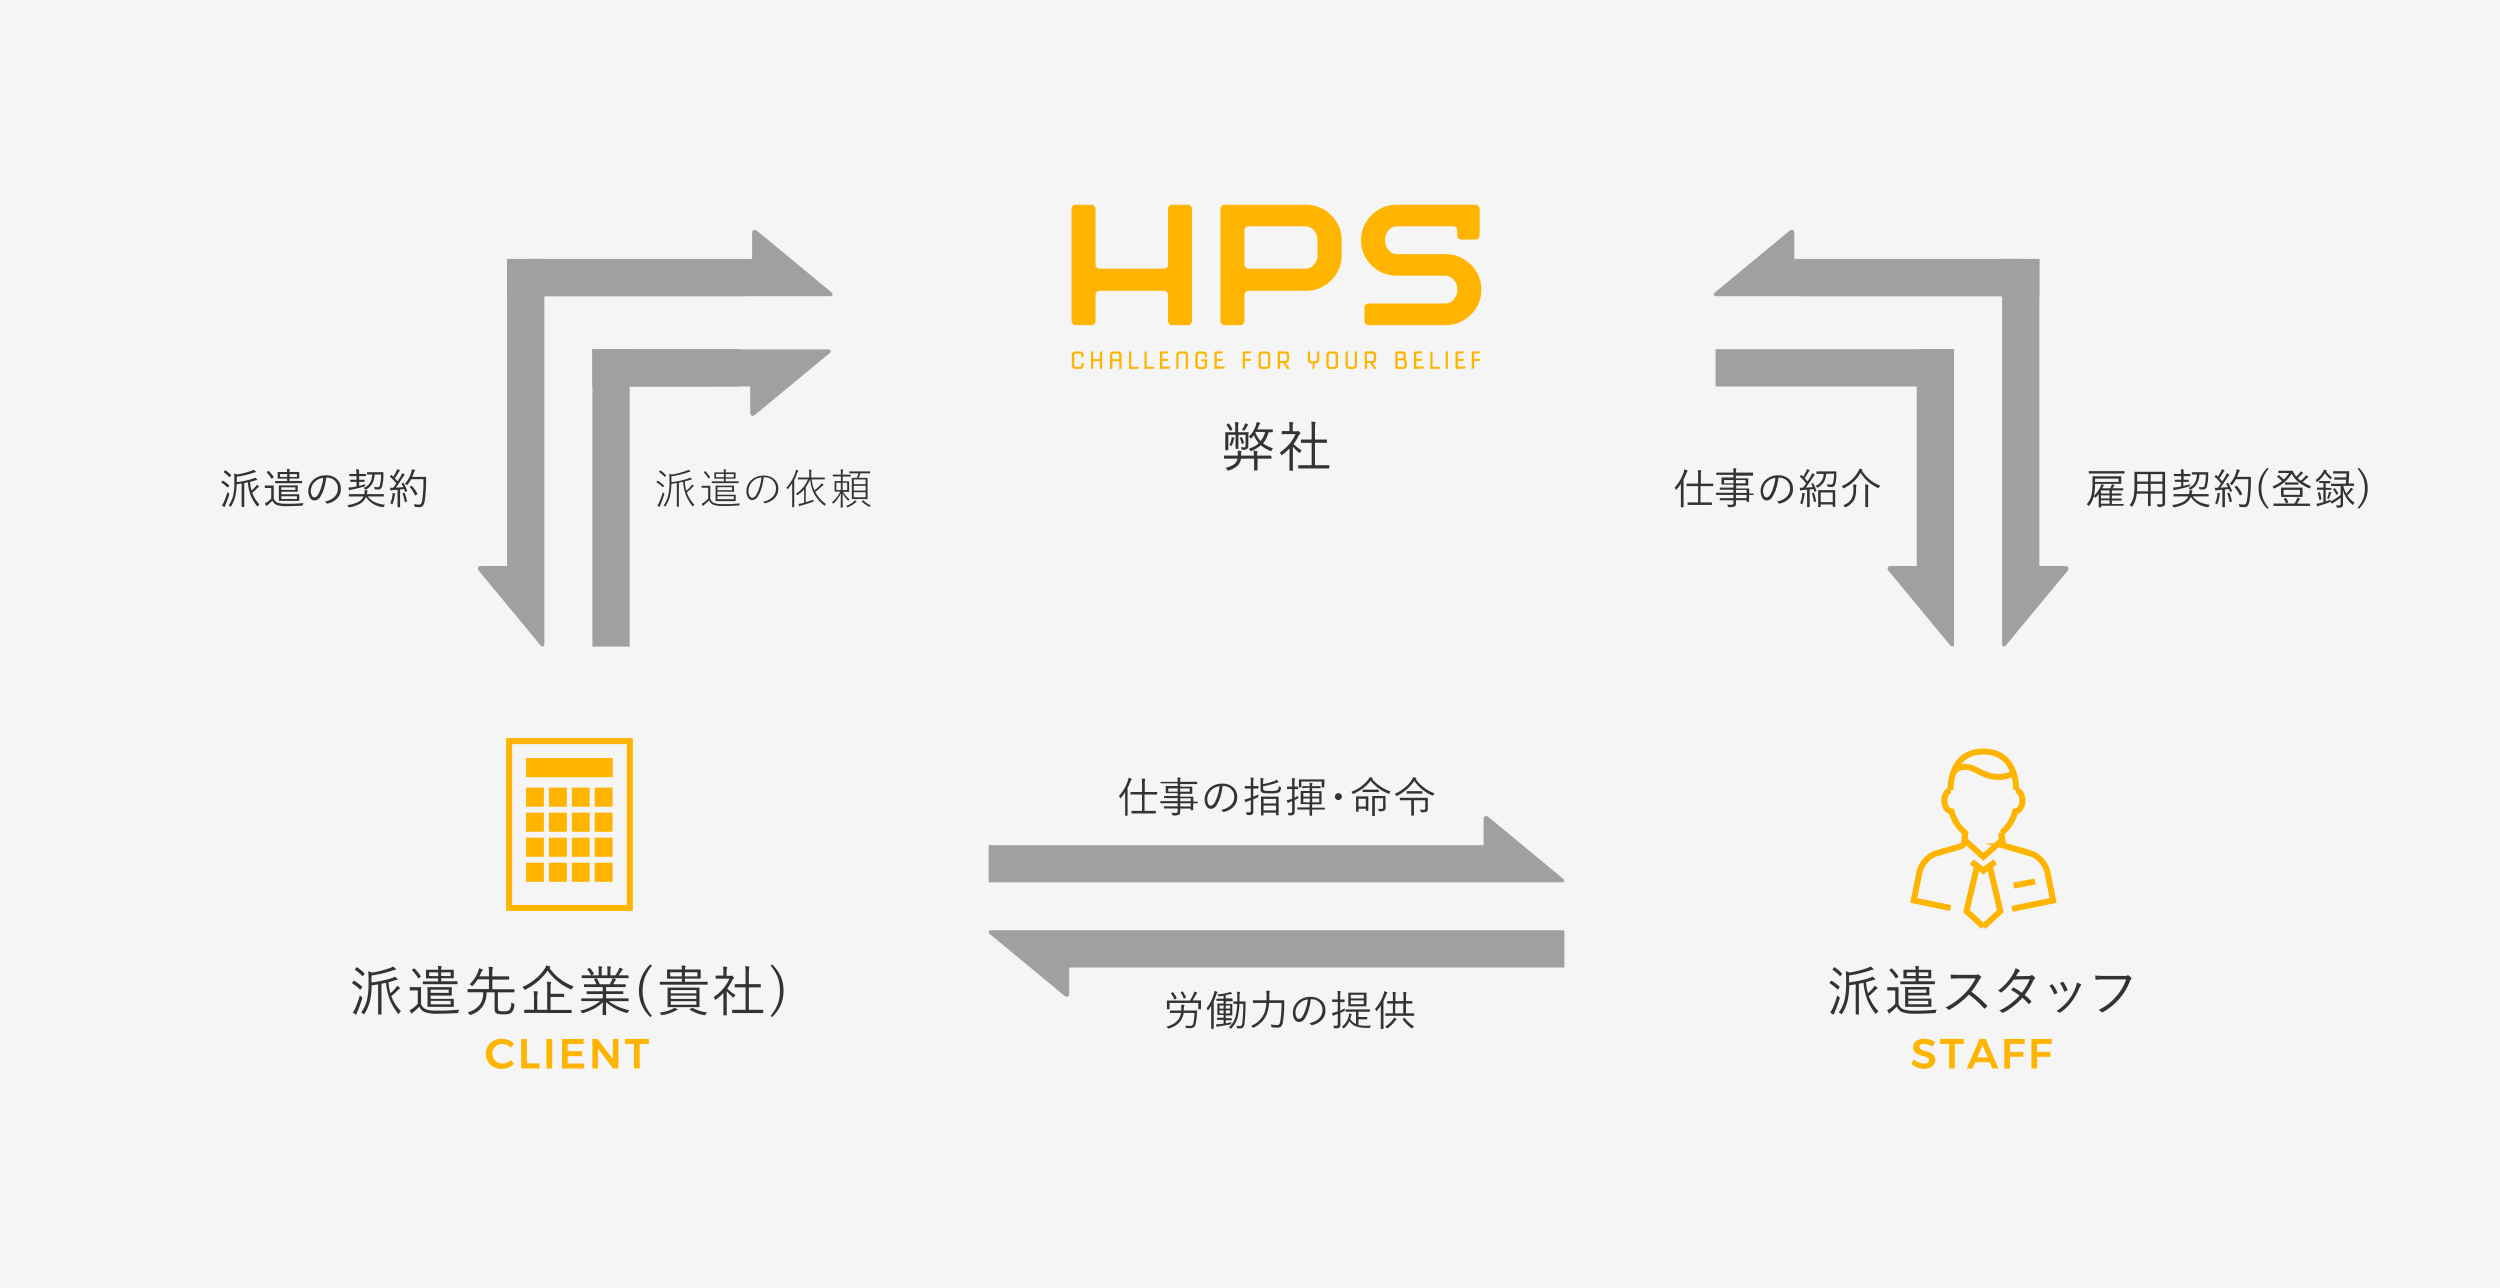 <svg xmlns="http://www.w3.org/2000/svg" viewBox="0 0 831 428"><defs><style>.cls-1{fill:#f5f5f5;}.cls-2{fill:#ffb400;}.cls-3{fill:none;stroke:#ffb400;stroke-miterlimit:10;stroke-width:2px;}.cls-4{fill:#323333;}.cls-5{fill:#9fa0a0;}</style></defs><g id="レイヤー_2" data-name="レイヤー 2"><g id="デザイン"><rect class="cls-1" width="831" height="428"/><path class="cls-2" d="M396.22,106.45a1.44,1.44,0,0,1-1.62,1.63h-4.73a1.44,1.44,0,0,1-1.62-1.63V98.3a1.42,1.42,0,0,0-1.58-1.63H365.74c-1.06,0-1.58.54-1.58,1.63v8.15a1.44,1.44,0,0,1-1.62,1.63h-4.73a1.44,1.44,0,0,1-1.62-1.63V69.68a1.44,1.44,0,0,1,1.62-1.63h4.73a1.44,1.44,0,0,1,1.62,1.63v18c0,1.09.52,1.63,1.58,1.63h20.93a1.42,1.42,0,0,0,1.58-1.63v-18a1.44,1.44,0,0,1,1.62-1.63h4.73a1.44,1.44,0,0,1,1.62,1.63Z"/><path class="cls-2" d="M445.94,84.89a11.23,11.23,0,0,1-3.51,8.33,11.71,11.71,0,0,1-8.53,3.45H415.21c-1,0-1.57.54-1.57,1.63v8.15a1.44,1.44,0,0,1-1.62,1.63h-4.73a1.44,1.44,0,0,1-1.62-1.63V69.68a1.44,1.44,0,0,1,1.63-1.63h26.63a11.64,11.64,0,0,1,8.51,3.47,11.35,11.35,0,0,1,3.5,8.36Zm-8-.2V79.84a4.75,4.75,0,0,0-1.18-3.27,3.68,3.68,0,0,0-2.87-1.34H415.21a1.4,1.4,0,0,0-1.57,1.58V87.66c0,1.1.53,1.64,1.57,1.64h18.71a3.64,3.64,0,0,0,2.87-1.36A4.78,4.78,0,0,0,438,84.69Z"/><path class="cls-2" d="M492.38,96.3a11.25,11.25,0,0,1-3.53,8.34,11.7,11.7,0,0,1-8.47,3.44H455.12c-1,0-1.56-.55-1.56-1.63v-4a1.39,1.39,0,0,1,1.57-1.57h25.29a3.58,3.58,0,0,0,2.81-1.36,4.73,4.73,0,0,0,1.18-3.23A4.85,4.85,0,0,0,483.23,93a3.61,3.61,0,0,0-2.81-1.36h-16a11.68,11.68,0,0,1-8.52-3.44,11.7,11.7,0,0,1,0-16.69,11.67,11.67,0,0,1,8.52-3.47h25.84c1,0,1.57.54,1.57,1.63V78c0,1.09-.53,1.63-1.57,1.63H486a1.45,1.45,0,0,1-1.63-1.65V76.82a1.4,1.4,0,0,0-1.57-1.59H464.38a3.63,3.63,0,0,0-2.85,1.34,5.21,5.21,0,0,0,0,6.53,3.56,3.56,0,0,0,2.84,1.37h16a11.71,11.71,0,0,1,8.49,3.47A11.32,11.32,0,0,1,492.38,96.3Z"/><path class="cls-2" d="M357.62,122.64a1.19,1.19,0,0,1-1.35-1.35v-3.11a1.19,1.19,0,0,1,1.35-1.35h1.19a1.19,1.19,0,0,1,1.35,1.35v.42l-.73.34h0v-.76c0-.44-.2-.66-.58-.66h-1.19c-.39,0-.58.22-.58.66v3.11c0,.44.19.65.58.65h1.19c.38,0,.58-.21.58-.65v-.42l.73-.35h0v.77a1.19,1.19,0,0,1-1.35,1.35Z"/><path class="cls-2" d="M362.64,122.79V117l.73-.34h0v2.7h2.26V117l.73-.34h0v5.76l-.73.35h0v-2.71h-2.26v2.36l-.73.35Z"/><path class="cls-2" d="M368.93,122.79v-4.61a1.19,1.19,0,0,1,1.34-1.35h1.19a1.19,1.19,0,0,1,1.35,1.35v4.26l-.73.35h0v-2.71h-2.35v2.36l-.73.35Zm.76-3.41H372v-1.2c0-.44-.19-.66-.58-.66h-1.19c-.38,0-.58.22-.58.66Z"/><path class="cls-2" d="M375.29,122.64V117l.73-.34h0v5.26h2.63v0l-.31.67Z"/><path class="cls-2" d="M380.42,122.64V117l.74-.34h0v5.26h2.64v0l-.31.67Z"/><path class="cls-2" d="M385.56,122.64V117l.41-.19h2.43v0l-.31.66h-1.76v1.85h2.07v0l-.31.66h-1.76v1.86h2.72v0l-.32.67Z"/><path class="cls-2" d="M391,122.79v-4.61a1.19,1.19,0,0,1,1.35-1.35h1.19a1.19,1.19,0,0,1,1.34,1.35v4.26l-.73.35h0v-4.61c0-.44-.2-.66-.58-.66H392.3c-.39,0-.58.22-.58.66v4.26l-.73.35Z"/><path class="cls-2" d="M398.66,122.64a1.19,1.19,0,0,1-1.34-1.35v-3.11a1.19,1.19,0,0,1,1.34-1.35h1.19a1.19,1.19,0,0,1,1.35,1.35v.42l-.73.34h0v-.76c0-.44-.19-.66-.58-.66h-1.19c-.38,0-.58.22-.58.66v3.11c0,.44.2.65.58.65h1.19c.39,0,.58-.21.58-.65v-1.21h-1.34v0l.31-.66h1.8v1.91a1.19,1.19,0,0,1-1.35,1.35Z"/><path class="cls-2" d="M403.68,122.64V117l.41-.19h2.44v0l-.32.66h-1.76v1.85h2.08v0l-.32.66h-1.76v1.86h2.72v0l-.31.67Z"/><path class="cls-2" d="M413.09,122.79V117l.41-.19h2.44v0l-.31.66h-1.77v1.85h2.08v0l-.31.66h-1.77v2.36l-.73.35Z"/><path class="cls-2" d="M419.69,122.64a1.19,1.19,0,0,1-1.35-1.35v-3.11a1.19,1.19,0,0,1,1.35-1.35h1.19a1.19,1.19,0,0,1,1.34,1.35v3.11a1.19,1.19,0,0,1-1.34,1.35Zm0-.7h1.19c.38,0,.58-.21.58-.65v-3.11c0-.44-.2-.66-.58-.66h-1.19c-.39,0-.58.22-.58.66v3.11C419.11,121.73,419.3,121.94,419.69,121.94Z"/><path class="cls-2" d="M424.71,122.79V117l.4-.19h2.06a1.19,1.19,0,0,1,1.34,1.35v1.15a1.16,1.16,0,0,1-1.17,1.34l1.27,1.8-.68.32h0l-1.48-2.12h-.93v1.77l-.73.35Zm.77-5.27V120h1.69c.38,0,.57-.22.57-.65v-1.15q0-.66-.57-.66Z"/><path class="cls-2" d="M436.28,122.79v-2h-.21a1.19,1.19,0,0,1-1.35-1.34V117l.73-.34h0v2.76c0,.43.19.65.58.65h1.19c.38,0,.58-.22.58-.65V117l.73-.34h0v2.76a1.19,1.19,0,0,1-1.35,1.34h-.21v1.66l-.73.35Z"/><path class="cls-2" d="M442.24,122.64a1.19,1.19,0,0,1-1.34-1.35v-3.11a1.19,1.19,0,0,1,1.34-1.35h1.19a1.19,1.19,0,0,1,1.35,1.35v3.11a1.19,1.19,0,0,1-1.35,1.35Zm0-.7h1.19c.39,0,.58-.21.58-.65v-3.11c0-.44-.19-.66-.58-.66h-1.19c-.38,0-.58.22-.58.66v3.11C441.66,121.73,441.86,121.94,442.24,121.94Z"/><path class="cls-2" d="M448.61,122.64a1.19,1.19,0,0,1-1.35-1.35V117l.73-.34h0v4.61c0,.44.19.65.58.65h1.19c.38,0,.57-.21.57-.65V117l.73-.34h0v4.61a1.19,1.19,0,0,1-1.34,1.35Z"/><path class="cls-2" d="M453.63,122.79V117l.4-.19h2.06a1.19,1.19,0,0,1,1.34,1.35v1.15a1.16,1.16,0,0,1-1.17,1.34l1.26,1.8-.67.32h0l-1.48-2.12h-.94v1.77l-.73.35Zm.76-5.27V120h1.7c.38,0,.57-.22.57-.65v-1.15q0-.66-.57-.66Z"/><path class="cls-2" d="M463.83,122.64V117l.41-.19h1.9a1,1,0,0,1,1.15,1.15v.63a1,1,0,0,1-.22.68,1.18,1.18,0,0,1,.57,1.13v.87a1.19,1.19,0,0,1-1.35,1.35Zm.77-3.56h1.54c.26,0,.38-.16.38-.47V118c0-.3-.12-.46-.38-.46H464.6Zm0,2.86h1.69c.39,0,.58-.21.58-.65v-.87c0-.43-.19-.65-.58-.65H464.6Z"/><path class="cls-2" d="M470,122.64V117l.41-.19h2.44v0l-.31.66h-1.77v1.85h2.08v0l-.31.66h-1.77v1.86h2.72v0l-.31.67Z"/><path class="cls-2" d="M475.44,122.64V117l.73-.34h0v5.26h2.64v0l-.31.67Z"/><path class="cls-2" d="M480.57,122.79V117l.73-.34h0v5.76l-.73.35Z"/><path class="cls-2" d="M483.82,122.64V117l.41-.19h2.44v0l-.31.66h-1.77v1.85h2.08v0l-.31.66h-1.77v1.86h2.72v0l-.31.67Z"/><path class="cls-2" d="M489.22,122.79V117l.4-.19h2.44v0l-.31.66H490v1.85h2.08v0l-.31.66H490v2.36l-.73.35Z"/><polyline class="cls-3" points="663.2 286.45 659.28 289.4 655.37 286.45"/><polyline class="cls-3" points="657.12 288.17 653.65 302.85 659.28 308.04"/><polyline class="cls-3" points="661.45 288.17 664.92 302.85 659.28 308.04"/><path class="cls-3" d="M668.78,302.12l13.66-2.82-1.8-9.05a9,9,0,0,0-3.06-5.11,7.41,7.41,0,0,0-3-1.57l-7.72-2.24a1.74,1.74,0,0,1-.48-.22,1.7,1.7,0,0,1-.73-1.2l-.35-3.05a13.21,13.21,0,0,0,4.53-7.12c1.38-.13,2.43-1.66,2.43-3.59s-.89-3.24-2.12-3.55"/><path class="cls-3" d="M648.36,262.62c-1.2.34-2.06,1.77-2.06,3.53,0,1.93,1.05,3.46,2.42,3.59a13.36,13.36,0,0,0,4.54,7.12l-.36,3.05a1.64,1.64,0,0,1-.73,1.2,1.56,1.56,0,0,1-.47.22L644,283.57a7.33,7.33,0,0,0-3,1.57,8.94,8.94,0,0,0-3.06,5.11l-1.8,9.05,12.22,2.53"/><path class="cls-3" d="M670.15,262.6s.63-12.79-10.87-12.79-10.92,12.81-10.92,12.81"/><path class="cls-3" d="M649.18,257.13a4.09,4.09,0,0,1,2.28-2,6.51,6.51,0,0,1,4.81.58c2.18,1,4.08,2.16,6.53,2.43a11.13,11.13,0,0,0,6.55-1.07"/><polyline class="cls-3" points="665.58 279.19 659.28 284.83 652.99 279.19"/><line class="cls-3" x1="669.35" y1="294.36" x2="676.47" y2="293.01"/><path class="cls-4" d="M422.65,152.33c0,.1,0,.14-.15.14l-2.34,0H418v1.94l0,1.84c0,.08,0,.12-.14.12H417c-.09,0-.14,0-.14-.12l0-1.84v-1.94h-4.36a4,4,0,0,1-1.21,2.37,7.46,7.46,0,0,1-2.84,1.53l-.27.07c-.08,0-.18-.11-.29-.31a2.4,2.4,0,0,0-.53-.62,7.17,7.17,0,0,0,3-1.31,3,3,0,0,0,1-1.73h-2l-2.34,0a.13.13,0,0,1-.14-.14v-.75a.13.13,0,0,1,.14-.14l2.34,0h2.09v-.18c0-.17,0-.32,0-.45a5.74,5.74,0,0,0-.08-1,10.57,10.57,0,0,1,1.11.11c.15,0,.22.07.22.16a.69.69,0,0,1-.09.27,2.21,2.21,0,0,0-.09.75v.35h4.26a10.28,10.28,0,0,0-.11-1.62,9.54,9.54,0,0,1,1.16.11c.12,0,.19.07.19.16a.51.51,0,0,1-.09.25,4.14,4.14,0,0,0-.07,1.1h2.21l2.34,0c.1,0,.15,0,.15.14ZM415,143.8l-.05,1.61v.84l0,1.84a1.34,1.34,0,0,1-.4,1.12,2.42,2.42,0,0,1-1.47.31.61.61,0,0,1-.34-.06.52.52,0,0,1-.09-.27,1.84,1.84,0,0,0-.21-.55c.3,0,.66.05,1.08.05a.44.44,0,0,0,.41-.18.94.94,0,0,0,.09-.49v-3.5h-2.38v2.54l0,2c0,.1-.05.15-.14.15h-.68c-.09,0-.13-.05-.13-.15l0-2v-2.54h-2.4v3.37l0,1.63c0,.1,0,.15-.14.15h-.72c-.09,0-.14,0-.14-.15l0-1.63v-2.42l0-1.67a.13.13,0,0,1,.14-.14l2.17,0h1v-1.06a12.35,12.35,0,0,0-.13-2.29,9.34,9.34,0,0,1,1.05.09c.15,0,.22.07.22.14a.49.49,0,0,1-.05.18.7.7,0,0,0-.08.16,11.29,11.29,0,0,0-.06,1.68v1.1h1l2.16,0A.12.12,0,0,1,415,143.8Zm-5.39-1.17a.31.31,0,0,1,.05.11s-.05.1-.15.15l-.45.22-.19.06q-.08,0-.12-.12a8.26,8.26,0,0,0-1.05-1.76.28.28,0,0,1,0-.12s0-.09.16-.15l.39-.22a.37.37,0,0,1,.15-.06c.05,0,.09,0,.14.1A10.11,10.11,0,0,1,409.62,142.63Zm.77,3a.26.26,0,0,1-.09.16,1.16,1.16,0,0,0-.18.4,15,15,0,0,1-.57,1.8c-.07.14-.12.21-.17.21a.55.55,0,0,1-.19-.07,2,2,0,0,0-.55-.17,8.15,8.15,0,0,0,.71-2,3.76,3.76,0,0,0,.09-.66,4.32,4.32,0,0,1,.81.22C410.35,145.56,410.39,145.61,410.39,145.67Zm3.1,1.49c0,.07,0,.11,0,.13s0,.09-.13.13l-.36.12-.17.05s-.06,0-.08-.1a8.54,8.54,0,0,0-.59-1.79.16.16,0,0,1,0-.09c0-.05.05-.09.14-.12l.31-.11a.41.41,0,0,1,.15,0s.08,0,.1.1A7.85,7.85,0,0,1,413.49,147.16Zm1.42-5.9a.29.29,0,0,1-.16.23.91.91,0,0,0-.25.36,8.6,8.6,0,0,1-.71,1.12q-.17.24-.27.24a.63.63,0,0,1-.21-.08,1.81,1.81,0,0,0-.54-.18,7.28,7.28,0,0,0,.85-1.44,3.53,3.53,0,0,0,.23-.77,4.51,4.51,0,0,1,.87.34C414.85,141.14,414.91,141.2,414.91,141.26Zm8.26,7.76a2.43,2.43,0,0,0-.43.67c-.08.2-.16.31-.22.31a1.08,1.08,0,0,1-.26-.09,11.65,11.65,0,0,1-3.18-1.87A10.74,10.74,0,0,1,416,149.9a1.11,1.11,0,0,1-.28.09c-.05,0-.11-.07-.17-.22a1.83,1.83,0,0,0-.45-.61,9.3,9.3,0,0,0,3.32-1.81,10.25,10.25,0,0,1-1.63-2.69,11.09,11.09,0,0,1-.78.94.46.46,0,0,1-.25.16q-.09,0-.21-.18a1.46,1.46,0,0,0-.45-.41,9.43,9.43,0,0,0,2.34-3.73,5.42,5.42,0,0,0,.27-1.15,8.84,8.84,0,0,1,1,.25c.11,0,.17.09.17.18a.38.38,0,0,1-.14.25,2.64,2.64,0,0,0-.37.7c-.16.43-.31.78-.44,1.06h3l2,0a.12.12,0,0,1,.13.14v.67a.12.12,0,0,1-.13.14h-.38l-.88,0a10.25,10.25,0,0,1-1.82,3.72A10.75,10.75,0,0,0,423.17,149Zm-2.63-5.41h-3.12l-.11.2a9.09,9.09,0,0,0,1.72,2.84A8.25,8.25,0,0,0,420.54,143.61Z"/><path class="cls-4" d="M432.71,149.71a2.15,2.15,0,0,0-.51.66c-.07.13-.13.2-.2.2a.44.44,0,0,1-.24-.12,12.35,12.35,0,0,1-2-2v5.62l0,2.25a.13.13,0,0,1-.15.15h-.85c-.09,0-.14-.05-.14-.15l0-2.25v-5a20.16,20.16,0,0,1-2.36,2.11.82.82,0,0,1-.27.14q-.07,0-.18-.24a2.21,2.21,0,0,0-.43-.67,14.1,14.1,0,0,0,3.35-3,13.3,13.3,0,0,0,1.91-3.11h-2.61l-1.84,0a.12.12,0,0,1-.14-.14v-.73c0-.1,0-.15.14-.15l1.84,0h.59v-1a10.62,10.62,0,0,0-.13-2c.39,0,.78.05,1.18.1q.24,0,.24.15a1,1,0,0,1-.12.34,5.26,5.26,0,0,0-.1,1.41v1.07H431a.52.52,0,0,0,.32-.07l.16,0c.1,0,.25.1.46.31s.31.36.31.43a.33.33,0,0,1-.15.23,1.29,1.29,0,0,0-.36.43,17.54,17.54,0,0,1-1.74,2.9A12.44,12.44,0,0,0,432.71,149.71Zm9.14,5.87a.12.12,0,0,1-.14.14l-2.47,0h-5.09l-2.47,0c-.1,0-.15,0-.15-.14v-.8c0-.09.05-.14.15-.14l2.47,0H436v-7.44h-1.14l-2.31,0a.13.13,0,0,1-.14-.14v-.8c0-.1.05-.15.14-.15l2.31,0H436v-3.51a16.47,16.47,0,0,0-.13-2.46c.46,0,.86.06,1.21.11.15,0,.22.06.22.14a1.92,1.92,0,0,1-.08.31,8.37,8.37,0,0,0-.12,1.87v3.54h1.52l2.31,0c.09,0,.14.05.14.15v.79a.13.13,0,0,1-.14.14l-2.31,0h-1.52v7.44h2.17l2.47,0c.1,0,.14.05.14.15Z"/><rect class="cls-3" x="169.23" y="246.34" width="40.12" height="55.45"/><rect class="cls-2" x="174.85" y="251.97" width="28.86" height="6.35"/><rect class="cls-2" x="174.85" y="261.8" width="5.94" height="6.35"/><rect class="cls-2" x="182.46" y="261.8" width="5.94" height="6.35"/><rect class="cls-2" x="190.07" y="261.8" width="5.94" height="6.35"/><rect class="cls-2" x="197.67" y="261.8" width="5.94" height="6.35"/><rect class="cls-2" x="174.85" y="270.12" width="5.94" height="6.35"/><rect class="cls-2" x="182.46" y="270.12" width="5.94" height="6.35"/><rect class="cls-2" x="190.07" y="270.12" width="5.94" height="6.35"/><rect class="cls-2" x="197.67" y="270.12" width="5.94" height="6.35"/><rect class="cls-2" x="174.85" y="278.44" width="5.94" height="6.35"/><rect class="cls-2" x="182.46" y="278.44" width="5.94" height="6.35"/><rect class="cls-2" x="190.07" y="278.44" width="5.94" height="6.35"/><rect class="cls-2" x="197.67" y="278.44" width="5.94" height="6.35"/><rect class="cls-2" x="174.85" y="286.76" width="5.94" height="6.35"/><rect class="cls-2" x="182.46" y="286.76" width="5.94" height="6.35"/><rect class="cls-2" x="190.07" y="286.76" width="5.94" height="6.35"/><rect class="cls-2" x="197.67" y="286.76" width="5.94" height="6.35"/><path class="cls-4" d="M120.39,328a.21.21,0,0,1,0,.11.37.37,0,0,1-.11.18l-.38.51c-.07.1-.12.14-.15.14a.24.24,0,0,1-.13-.08,15.41,15.41,0,0,0-2.53-2s-.07-.06-.07-.09a.39.39,0,0,1,.09-.17l.36-.46c.07-.09.12-.13.17-.13a.37.37,0,0,1,.11,0A15.23,15.23,0,0,1,120.39,328Zm0,3.93c-.51,1.6-1,3-1.55,4.28a3.33,3.33,0,0,0-.3.79c0,.15-.08.22-.17.22a.58.58,0,0,1-.25-.09,10.36,10.36,0,0,1-.87-.59,8,8,0,0,0,.87-1.5,32.84,32.84,0,0,0,1.5-4.17,3.94,3.94,0,0,0,.57.52c.17.13.26.23.26.3A1.26,1.26,0,0,1,120.4,332Zm.78-8.35a.14.14,0,0,1,0,.1.4.4,0,0,1-.1.18l-.38.51c-.08.1-.13.14-.16.14s-.06,0-.1-.07a14.88,14.88,0,0,0-2.41-2.07s-.08-.07-.08-.1a.77.77,0,0,1,.14-.2l.34-.4c.08-.1.15-.15.19-.15l.09,0A13.73,13.73,0,0,1,121.18,323.6Zm12.12,12.53a3.21,3.21,0,0,0-.62.7c-.11.15-.18.22-.22.22s-.13-.07-.21-.19a18.11,18.11,0,0,1-2.71-4.67,20.82,20.82,0,0,1-1.2-5.49l-.82.18-.71.14v7.63l0,2.46a.12.12,0,0,1-.14.14h-.81c-.11,0-.16-.05-.16-.15l0-2.45V327.2c-.58.1-1.3.22-2.15.34a24.72,24.72,0,0,1-.58,5.24,14.09,14.09,0,0,1-1.76,4.14c-.09.14-.17.22-.22.22a.61.61,0,0,1-.25-.17,2.81,2.81,0,0,0-.67-.41,12,12,0,0,0,1.92-4.19,22.83,22.83,0,0,0,.52-5.19v-1.85a17.54,17.54,0,0,0-.12-2.46,4.26,4.26,0,0,1,1.23.43,33.16,33.16,0,0,0,6-1.53,4.67,4.67,0,0,0,1.05-.51,7.55,7.55,0,0,1,.84.7.38.38,0,0,1,.14.24c0,.11-.08.16-.23.16a2.21,2.21,0,0,0-.66.17,41,41,0,0,1-7.25,1.73v2.3a35.6,35.6,0,0,0,6.7-1.42,4,4,0,0,0,1.05-.5,10.63,10.63,0,0,1,.83.67.33.33,0,0,1,.11.22c0,.09-.08.14-.24.16a3.14,3.14,0,0,0-.62.17c-.85.26-1.58.47-2.19.62a19.12,19.12,0,0,0,.63,3.67,14.43,14.43,0,0,0,1.68-1.65,3.74,3.74,0,0,0,.55-.83,4.81,4.81,0,0,1,.79.58c.11.09.17.17.17.24s-.07.14-.2.21a3.19,3.19,0,0,0-.74.65,18.75,18.75,0,0,1-1.95,1.76A13.84,13.84,0,0,0,133.3,336.13Z"/><path class="cls-4" d="M152.69,335.59a1.7,1.7,0,0,0-.34.76c0,.2-.06.31-.1.34a.69.69,0,0,1-.31.06q-3.51.21-6.39.21a11.65,11.65,0,0,1-4.43-.57,3.46,3.46,0,0,1-1.73-1.78,20.36,20.36,0,0,1-1.89,1.73,2.2,2.2,0,0,0-.4.37.23.23,0,0,1-.21.16c-.08,0-.15-.05-.22-.16a6.65,6.65,0,0,1-.5-.92,8.23,8.23,0,0,0,1.1-.67,10,10,0,0,0,1.6-1.45v-4.46H137.6l-1.23,0c-.11,0-.16-.05-.16-.15v-.79c0-.09,0-.14.16-.14l1.23,0h.93l1.28,0a.12.12,0,0,1,.14.14l0,1.7v3.74a3.29,3.29,0,0,0,.67,1.12,3.12,3.12,0,0,0,.92.64,9.88,9.88,0,0,0,3.62.45Q148.7,336,152.69,335.59Zm-12.82-11.12a.23.23,0,0,1,0,.11s-.05.11-.14.18l-.46.34a.4.4,0,0,1-.2.1s-.08,0-.12-.1a14,14,0,0,0-1.95-2.54.16.16,0,0,1-.07-.1s0-.1.15-.19l.42-.3a.33.33,0,0,1,.18-.1.26.26,0,0,1,.12.08A17.83,17.83,0,0,1,139.87,324.47ZM152.05,327a.12.12,0,0,1-.14.14l-2.56,0h-6.12l-2.54,0a.13.13,0,0,1-.14-.14v-.65a.12.12,0,0,1,.14-.14l2.54,0h2.41v-1h-1.53l-2.4,0c-.08,0-.12,0-.12-.14l0-1v-.64l0-.94c0-.09,0-.14.12-.14l2.4,0h1.53a5.46,5.46,0,0,0-.12-1.27c.39,0,.76,0,1.11.1.13,0,.2.06.2.14a.68.68,0,0,1-.09.25,2,2,0,0,0-.09.78h1.64l2.4,0a.13.13,0,0,1,.14.14l0,.94v.65l0,.95a.12.12,0,0,1-.14.14l-2.4,0h-1.64v1h2.7l2.56,0a.13.13,0,0,1,.14.14Zm-1.21,7.54c0,.1-.05.15-.14.15l-2.32,0h-3.66l-2.45,0c-.1,0-.16-.05-.16-.14l0-1.89v-2.52l0-1.87c0-.1,0-.14.15-.14l2.37,0h3.21l2.18,0a.12.12,0,0,1,.14.14l0,1v.52l0,1c0,.1,0,.14-.14.14l-2.18,0h-4.69v1.09h5.22l2.32,0a.13.13,0,0,1,.14.14l0,1v.55Zm-5.2-10.08V323.2h-3v1.22Zm4.15,9.38v-1.15h-6.63v1.15Zm-.65-3.81v-1.07h-6V330Zm.66-5.57V323.2h-3.15v1.22Z"/><path class="cls-4" d="M171,329.71c0,.09-.05.14-.15.14l-2.35,0h-3v4.74a2.48,2.48,0,0,0,.18,1.25c.17.21.73.31,1.71.31a2.92,2.92,0,0,0,2-.48,4.3,4.3,0,0,0,.55-2.47,2.41,2.41,0,0,0,.73.38c.2.06.29.15.29.28V334a3.75,3.75,0,0,1-.8,2.43,2,2,0,0,1-1,.59,8,8,0,0,1-1.78.15q-2.15,0-2.61-.54a1.26,1.26,0,0,1-.29-.63,8.62,8.62,0,0,1-.07-1.25v-4.91h-2.68a8.46,8.46,0,0,1-1.32,4.75,7.94,7.94,0,0,1-3.87,2.73.67.67,0,0,1-.27.07c-.09,0-.18-.09-.29-.29a1.93,1.93,0,0,0-.55-.6,7.53,7.53,0,0,0,4-2.47,6.68,6.68,0,0,0,1.17-4.19h-2.66l-2.38,0a.13.13,0,0,1-.14-.14v-.82c0-.08.05-.12.14-.12l2.38,0h4.59v-3.22h-3.74a11.84,11.84,0,0,1-1.59,2.05c-.1.12-.19.18-.25.18s-.14-.07-.27-.2a1.58,1.58,0,0,0-.59-.38,11.32,11.32,0,0,0,2.77-4.12,4.42,4.42,0,0,0,.36-1.24,9.93,9.93,0,0,1,1.06.36c.15.06.22.13.22.21a.36.36,0,0,1-.16.26,1.29,1.29,0,0,0-.34.48c-.22.51-.44,1-.65,1.4h3.18v-1.14a12.6,12.6,0,0,0-.12-2.07,10.46,10.46,0,0,1,1.2.11c.15,0,.22.07.22.16a.49.49,0,0,1,0,.15l-.06.16a5.78,5.78,0,0,0-.11,1.42v1.21h2.94l2.5,0a.13.13,0,0,1,.14.14v.79a.13.13,0,0,1-.14.14l-2.5,0h-2.94v3.22h4.88l2.35,0c.1,0,.15.05.15.13Z"/><path class="cls-4" d="M190.7,327.88a3.14,3.14,0,0,0-.54.73c-.1.2-.18.29-.23.29a.86.86,0,0,1-.25-.08,17.71,17.71,0,0,1-7.64-6.2,19.49,19.49,0,0,1-7.32,6.28,1,1,0,0,1-.27.1s-.13-.08-.24-.25a2.31,2.31,0,0,0-.55-.66,18.88,18.88,0,0,0,4.68-3,14.65,14.65,0,0,0,2.72-3.09,3.7,3.7,0,0,0,.47-1.06c.42.07.8.14,1.15.23.17.05.25.13.25.22a.25.25,0,0,1-.15.21l-.15.13A16.74,16.74,0,0,0,190.7,327.88Zm-.68,8.69c0,.09-.05.14-.15.14l-2.36,0H176.75l-2.34,0c-.1,0-.15,0-.15-.14v-.8c0-.09.05-.14.15-.14l2.34,0h.75v-4a10.9,10.9,0,0,0-.13-2.16,11.09,11.09,0,0,1,1.21.11c.14,0,.22.06.22.14a1,1,0,0,1-.12.34,8.21,8.21,0,0,0-.09,1.59v4h3.3v-7.17a12.25,12.25,0,0,0-.12-2.16,8.91,8.91,0,0,1,1.22.11c.15,0,.22.07.22.16a1.22,1.22,0,0,1-.11.34,6.77,6.77,0,0,0-.09,1.57v1.83h2.18l2.19,0c.1,0,.15.05.15.14v.78c0,.1,0,.14-.14.14l-2.19,0H183v4.32h4.5l2.35,0c.1,0,.15,0,.15.14Z"/><path class="cls-4" d="M209.21,335.79a2.6,2.6,0,0,0-.47.65c-.11.19-.19.29-.26.29l-.26-.06a15.93,15.93,0,0,1-6.76-3.57c0,1.26,0,2.35,0,3.29q0,.86,0,.87a.12.12,0,0,1-.14.14h-.87a.13.13,0,0,1-.14-.14c0-.05,0-.25,0-.6,0-1.05.06-2.22.07-3.52a12.68,12.68,0,0,1-3.11,2.25,20.51,20.51,0,0,1-3.4,1.36.87.87,0,0,1-.27.07c-.08,0-.17-.1-.26-.28a1.85,1.85,0,0,0-.48-.62,15.18,15.18,0,0,0,6.62-3.16h-3.74l-2.36,0c-.11,0-.16-.05-.16-.14V332c0-.09.05-.14.16-.14l2.36,0h4.61v-1.44h-2.68l-2.56,0c-.1,0-.14,0-.14-.12v-.64c0-.1,0-.16.14-.16l2.56,0h2.68v-1.39h-3.57l-2.48,0c-.11,0-.17-.05-.17-.14v-.66c0-.09.06-.14.17-.14l2.48,0h1.44a6.58,6.58,0,0,0-.75-1.55.23.23,0,0,1,0-.1s.07-.09.19-.13l.47-.16a.41.41,0,0,1,.17-.05.17.17,0,0,1,.12.08,9.63,9.63,0,0,1,.95,1.91h3.33a13.06,13.06,0,0,0,.67-1.32,4.21,4.21,0,0,0,.21-.71c.3.07.62.15,1,.25.13.05.2.11.2.2s0,.14-.16.21a1.22,1.22,0,0,0-.25.38q-.27.5-.6,1h1.56l2.51,0a.13.13,0,0,1,.14.14v.65a.13.13,0,0,1-.14.14l-2.51,0h-3.85v1.39h3l2.56,0c.09,0,.14.05.14.16v.63c0,.08,0,.12-.14.12l-2.56,0h-3v1.44h4.95l2.37,0c.1,0,.15,0,.15.14v.65c0,.09-.05.14-.15.14l-2.37,0h-4.11A17.23,17.23,0,0,0,209.21,335.79ZM209,325a.12.12,0,0,1-.14.14l-2.38,0h-10.6l-2.36,0c-.11,0-.16-.05-.16-.14v-.65a.14.14,0,0,1,.16-.16l2.36,0h.63a8.61,8.61,0,0,0-1.28-1.91.16.16,0,0,1,0-.1s0-.08.15-.14l.49-.24a.3.3,0,0,1,.14-.06s.07,0,.11.07a11.17,11.17,0,0,1,1.3,1.82.18.18,0,0,1,0,.09s0,.09-.14.14l-.59.33H199v-1.35a8.51,8.51,0,0,0-.11-1.64c.41,0,.77.05,1.09.09.13,0,.19.08.19.17a.64.64,0,0,1-.07.24,3.36,3.36,0,0,0-.11,1.14v1.35h1.92v-1.34a7.29,7.29,0,0,0-.13-1.63c.43,0,.8,0,1.12.09.12,0,.18.08.17.16a.66.66,0,0,1-.07.23,4.06,4.06,0,0,0-.1,1.14v1.35h1.67a14.49,14.49,0,0,0,1-1.69,2.82,2.82,0,0,0,.28-.85,8.78,8.78,0,0,1,1,.34c.12.05.18.11.18.19a.27.27,0,0,1-.14.23,1.14,1.14,0,0,0-.3.36c-.32.5-.63,1-1,1.42h.75l2.38,0c.1,0,.14,0,.14.16Z"/><path class="cls-4" d="M216.71,321a13.76,13.76,0,0,0-2.49,4.24,13.27,13.27,0,0,0-.61,4.09,12.36,12.36,0,0,0,.81,4.62,13.7,13.7,0,0,0,2.29,3.71l-.52.43a12.86,12.86,0,0,1-3-4.32,12.59,12.59,0,0,1,.25-9.45,13.34,13.34,0,0,1,2.71-3.75Z"/><path class="cls-4" d="M225.23,335.6c0,.09-.06.14-.19.16a1.84,1.84,0,0,0-.58.25,14.19,14.19,0,0,1-4.23,1.41l-.27.05c-.08,0-.17-.08-.26-.24a1.67,1.67,0,0,0-.48-.63,14.19,14.19,0,0,0,4.21-1.17,2.69,2.69,0,0,0,.67-.47c.41.18.73.32,1,.44S225.23,335.53,225.23,335.6Zm10-8.44c0,.09-.05.14-.15.14l-2.3,0h-11l-2.33,0a.13.13,0,0,1-.14-.14v-.67a.13.13,0,0,1,.14-.14l2.33,0h4.89v-1.05h-2.24l-2.55,0c-.1,0-.15-.05-.15-.14l0-1v-.76l0-1c0-.1,0-.15.14-.15l2.55,0h2.24a6.67,6.67,0,0,0-.12-1.32l1.14.09c.13,0,.2.07.2.14a.85.85,0,0,1-.07.28,1.83,1.83,0,0,0-.12.81h2.54l2.54,0c.1,0,.14.05.14.15l0,1v.75l0,1a.12.12,0,0,1-.14.14l-2.54,0h-2.54v1.05h5.1l2.3,0c.1,0,.15,0,.15.14Zm-2.71,7.48a.12.12,0,0,1-.14.14l-2.5,0h-5.31l-2.53,0a.13.13,0,0,1-.14-.14l0-1.75v-2.73l0-1.75c0-.1,0-.14.14-.14l2.52,0h5.31l2.5,0a.12.12,0,0,1,.14.14l0,1.75v2.73Zm-5.87-10.08v-1.37h-3.86v1.37Zm4.81,9.4v-1.17h-8.49V334Zm0-1.91v-1.12h-8.49v1.12Zm0-1.85v-1.1h-8.49v1.1Zm.34-5.64v-1.37h-4.13v1.37Zm3.24,12a2.35,2.35,0,0,0-.5.66c-.08.16-.17.23-.26.23l-.27,0a13.2,13.2,0,0,1-4.71-1.81s-.07-.05-.07-.08.06-.11.18-.18l.52-.27a.7.7,0,0,1,.2-.08.19.19,0,0,1,.11,0A13.27,13.27,0,0,0,235,336.52Z"/><path class="cls-4" d="M244.52,330.73a2.51,2.51,0,0,0-.51.66c-.07.13-.13.2-.19.2a.44.44,0,0,1-.24-.12,12.87,12.87,0,0,1-2-2v5.62l0,2.25a.13.13,0,0,1-.15.15h-.84c-.1,0-.14-.05-.14-.15l0-2.25v-5a19.46,19.46,0,0,1-2.37,2.11.73.73,0,0,1-.26.14c-.06,0-.12-.08-.19-.24a2,2,0,0,0-.43-.67,13.91,13.91,0,0,0,3.35-3,13.3,13.3,0,0,0,1.91-3.11h-2.61l-1.84,0a.12.12,0,0,1-.14-.14v-.74c0-.1.05-.15.14-.15l1.84,0h.6v-1a11.75,11.75,0,0,0-.13-2c.38,0,.78.06,1.18.11.15,0,.23.07.23.15a1.22,1.22,0,0,1-.11.34,5.08,5.08,0,0,0-.11,1.41v1.07h1.22a.58.58,0,0,0,.33-.07l.16,0q.15,0,.45.3c.21.22.31.37.31.44a.33.33,0,0,1-.15.23,1.29,1.29,0,0,0-.36.43,18.22,18.22,0,0,1-1.73,2.9A12.37,12.37,0,0,0,244.52,330.73Zm9.15,5.86c0,.1,0,.15-.14.15l-2.47,0H246l-2.47,0c-.11,0-.16-.05-.16-.14v-.8c0-.09,0-.14.16-.14l2.47,0h1.82v-7.44h-1.13l-2.32,0c-.09,0-.14-.05-.14-.15v-.79c0-.1.05-.15.14-.15l2.32,0h1.13v-3.51a15.41,15.41,0,0,0-.13-2.47c.46,0,.87.07,1.21.12.15,0,.22.06.22.14a1.19,1.19,0,0,1-.08.31,8.37,8.37,0,0,0-.12,1.87v3.54h1.53l2.3,0c.09,0,.14.05.14.15v.79a.13.13,0,0,1-.14.14l-2.3,0h-1.53v7.44h2.17l2.47,0a.13.13,0,0,1,.14.14Z"/><path class="cls-4" d="M256.65,320.56a13.23,13.23,0,0,1,3,4.33,11.9,11.9,0,0,1,.79,4.44,11.64,11.64,0,0,1-1.05,5,13.39,13.39,0,0,1-2.72,3.75l-.51-.43a13.76,13.76,0,0,0,2.49-4.24,13,13,0,0,0,.6-4.09,12.36,12.36,0,0,0-.8-4.62,13.8,13.8,0,0,0-2.29-3.71Z"/><path class="cls-4" d="M611.5,328a.15.15,0,0,1,0,.11.4.4,0,0,1-.1.18l-.39.51c-.06.1-.11.14-.15.14s-.07,0-.13-.09a15.27,15.27,0,0,0-2.52-2c-.06,0-.08-.07-.08-.1a.44.44,0,0,1,.09-.16l.37-.46c.06-.09.12-.13.16-.13a.19.19,0,0,1,.11,0A15.23,15.23,0,0,1,611.5,328Zm0,3.93c-.52,1.59-1,3-1.55,4.28a3.53,3.53,0,0,0-.31.79c0,.15-.08.22-.17.22a.51.51,0,0,1-.24-.09,6.83,6.83,0,0,1-.87-.6,8.76,8.76,0,0,0,.87-1.49,35.09,35.09,0,0,0,1.49-4.17,3.94,3.94,0,0,0,.57.52c.17.12.26.22.26.29A1.7,1.7,0,0,1,611.52,332Zm.77-8.35s.06.07.06.1a.48.48,0,0,1-.11.18l-.38.51c-.07.1-.13.14-.16.14s-.06,0-.09-.07a14.87,14.87,0,0,0-2.42-2.07c-.05,0-.08-.07-.08-.1a.77.77,0,0,1,.14-.2l.34-.4c.09-.1.15-.15.19-.15l.1,0A14,14,0,0,1,612.29,323.61Zm12.13,12.53a3,3,0,0,0-.63.7c-.11.14-.18.21-.22.21s-.13-.06-.21-.18a18.11,18.11,0,0,1-2.71-4.67,20.82,20.82,0,0,1-1.2-5.49c-.2.05-.47.11-.81.17l-.72.15v7.63l0,2.45a.12.12,0,0,1-.14.14H617c-.11,0-.16,0-.16-.14l0-2.45v-7.45c-.58.1-1.3.22-2.15.34a24.72,24.72,0,0,1-.58,5.24,13.83,13.83,0,0,1-1.76,4.14c-.09.14-.16.22-.22.22s-.12-.06-.25-.17a2.63,2.63,0,0,0-.67-.41,11.84,11.84,0,0,0,1.92-4.2,22.67,22.67,0,0,0,.52-5.18v-1.86a17.74,17.74,0,0,0-.12-2.46,5.18,5.18,0,0,1,1.24.43,32.45,32.45,0,0,0,6-1.52,5.73,5.73,0,0,0,1-.51,6,6,0,0,1,.84.7.41.41,0,0,1,.15.24c0,.11-.08.16-.24.16a2.43,2.43,0,0,0-.66.16,40.28,40.28,0,0,1-7.24,1.74v2.3a35.52,35.52,0,0,0,6.7-1.43,3.66,3.66,0,0,0,1.05-.49,8.72,8.72,0,0,1,.83.67.31.31,0,0,1,.11.22c0,.09-.08.14-.24.16a3.14,3.14,0,0,0-.62.17c-.85.26-1.58.47-2.18.62a19.26,19.26,0,0,0,.62,3.67,14.43,14.43,0,0,0,1.68-1.65,3.42,3.42,0,0,0,.55-.83,4.81,4.81,0,0,1,.79.58c.12.09.17.17.17.23s-.06.15-.19.22a3,3,0,0,0-.75.65,19.73,19.73,0,0,1-1.94,1.76A13.58,13.58,0,0,0,624.42,336.14Z"/><path class="cls-4" d="M643.81,335.59a1.8,1.8,0,0,0-.35.77c0,.2-.06.31-.1.34a.61.61,0,0,1-.31.05q-3.51.22-6.39.22a11.65,11.65,0,0,1-4.43-.57,3.48,3.48,0,0,1-1.73-1.79,17.88,17.88,0,0,1-1.89,1.73,3.11,3.11,0,0,0-.4.38.23.23,0,0,1-.21.16.29.29,0,0,1-.22-.16,7.28,7.28,0,0,1-.5-.92,8.23,8.23,0,0,0,1.1-.67,9.67,9.67,0,0,0,1.6-1.46v-4.45h-1.27l-1.23,0c-.11,0-.16-.05-.16-.15v-.79c0-.09,0-.14.16-.14l1.23,0h.93l1.28,0c.1,0,.15.05.15.14l0,1.7v3.74a3.46,3.46,0,0,0,.67,1.12,3.23,3.23,0,0,0,.93.64,9.81,9.81,0,0,0,3.62.45Q639.81,336,643.81,335.59ZM631,324.48a.23.23,0,0,1,0,.11s0,.1-.14.18l-.45.34a.45.45,0,0,1-.21.1s-.08,0-.12-.11a13.86,13.86,0,0,0-2-2.53.16.16,0,0,1-.07-.1s0-.11.15-.19l.42-.31a.36.36,0,0,1,.18-.09s.07,0,.12.08A17.28,17.28,0,0,1,631,324.48ZM643.16,327a.12.12,0,0,1-.14.14l-2.56,0h-6.12l-2.54,0a.13.13,0,0,1-.14-.14v-.65a.12.12,0,0,1,.14-.14l2.54,0h2.41v-1h-1.53l-2.4,0c-.08,0-.12-.05-.12-.14l0-1v-.64l0-.94c0-.09,0-.14.13-.14l2.39,0h1.53a5.36,5.36,0,0,0-.12-1.26c.39,0,.76.05,1.11.1.13,0,.2.06.2.14a.75.75,0,0,1-.09.25,2,2,0,0,0-.09.78h1.64l2.4,0a.13.13,0,0,1,.14.14l0,.94v.65l0,.95a.12.12,0,0,1-.14.14l-2.4,0h-1.64v1h2.7l2.56,0a.13.13,0,0,1,.14.14ZM642,334.51c0,.1,0,.14-.14.14l-2.32,0h-3.66l-2.45,0c-.1,0-.16,0-.16-.14l0-1.89V330.1l0-1.87c0-.1,0-.15.16-.15l2.36,0H639l2.18,0a.12.12,0,0,1,.14.14l0,1v.52l0,1a.13.13,0,0,1-.14.14l-2.18,0h-4.7v1.08h5.22l2.32,0a.12.12,0,0,1,.14.14l0,1v.55Zm-5.2-10.08v-1.22h-3v1.22Zm4.16,9.38v-1.15h-6.64v1.15Zm-.66-3.81v-1.07h-6V330Zm.66-5.57v-1.22h-3.15v1.22Z"/><path class="cls-4" d="M655.27,329.66a37.63,37.63,0,0,1,5.17,4.52c.08.07.12.13.12.17a.38.38,0,0,1-.1.21c-.14.15-.36.37-.65.64a.28.28,0,0,1-.15.08s-.11,0-.18-.12a32.6,32.6,0,0,0-5-4.57,27.87,27.87,0,0,1-6.43,5,.66.66,0,0,1-.24.08.31.31,0,0,1-.22-.11,2.86,2.86,0,0,0-.93-.65,23.62,23.62,0,0,0,6.63-4.88,22.62,22.62,0,0,0,3.42-4.82h-5.42c-.65,0-1.51,0-2.59.1a.21.21,0,0,1-.22-.19,5.79,5.79,0,0,1-.1-1.15c.58,0,1.51.07,2.79.07h5.22a2.31,2.31,0,0,0,1-.15.21.21,0,0,1,.12,0,.4.4,0,0,1,.23.09,4.64,4.64,0,0,1,.74.73.32.32,0,0,1,.06.17.36.36,0,0,1-.15.25,2.64,2.64,0,0,0-.52.66A31.74,31.74,0,0,1,655.27,329.66Z"/><path class="cls-4" d="M673,330.74a21.18,21.18,0,0,1,2.15,2,.17.17,0,0,1,.06.12.53.53,0,0,1-.08.2,2.12,2.12,0,0,1-.59.62.35.35,0,0,1-.16.07s-.08,0-.13-.09a18,18,0,0,0-2-2,22.5,22.5,0,0,1-6.25,4.91.53.53,0,0,1-.27.1.33.33,0,0,1-.22-.12,3.31,3.31,0,0,0-1-.57,21.71,21.71,0,0,0,6.77-5.06,18.16,18.16,0,0,0-2.82-1.83,4.63,4.63,0,0,1,.63-.72.26.26,0,0,1,.16-.09l.13,0a24.07,24.07,0,0,1,2.68,1.7,19.29,19.29,0,0,0,2.63-4.48l-5.31.1a23.32,23.32,0,0,1-3.92,4.17.52.52,0,0,1-.28.14.34.34,0,0,1-.2-.08,2.79,2.79,0,0,0-.86-.5,18.74,18.74,0,0,0,5.11-5.71,7.09,7.09,0,0,0,.72-1.77,4.39,4.39,0,0,1,1.28.61.28.28,0,0,1,.14.22.38.38,0,0,1-.18.29,1.94,1.94,0,0,0-.52.6c-.18.29-.38.6-.61.93l4.11-.07a1.63,1.63,0,0,0,.95-.2.42.42,0,0,1,.25-.11.52.52,0,0,1,.24.08,3.24,3.24,0,0,1,.77.72.32.32,0,0,1,.09.21.36.36,0,0,1-.16.27,1.62,1.62,0,0,0-.44.55A25.51,25.51,0,0,1,673,330.74Z"/><path class="cls-4" d="M681.23,327.63l.81-.43.12,0a.31.31,0,0,1,.2.13,11,11,0,0,1,1.48,2.52.5.5,0,0,1,0,.16s0,.11-.13.17a5.14,5.14,0,0,1-.69.32.23.23,0,0,1-.11,0c-.08,0-.13-.06-.18-.18A10.92,10.92,0,0,0,681.23,327.63Zm9.09-1a4.07,4.07,0,0,1,1.33.56.26.26,0,0,1,.13.22.27.27,0,0,1-.11.21,2.89,2.89,0,0,0-.52.86,20.94,20.94,0,0,1-2.65,4.64,15.29,15.29,0,0,1-3.64,3.42.4.4,0,0,1-.23.09.22.22,0,0,1-.16-.07,2.32,2.32,0,0,0-.94-.44,16.76,16.76,0,0,0,4-3.59,16.27,16.27,0,0,0,2.45-4.43A7.32,7.32,0,0,0,690.32,326.67Zm-5.58.13a9,9,0,0,1,.83-.42l.11,0a.26.26,0,0,1,.2.14,10,10,0,0,1,1.34,2.5.22.22,0,0,1,0,.1c0,.07,0,.13-.15.19s-.49.24-.72.34l-.08,0c-.07,0-.12-.07-.18-.19A10.87,10.87,0,0,0,684.74,326.8Z"/><path class="cls-4" d="M696.4,324.26c1,.1,2.14.14,3.45.14h6.37a2.09,2.09,0,0,0,.91-.16.37.37,0,0,1,.21-.06.39.39,0,0,1,.25.08,4.32,4.32,0,0,1,.81.73.43.43,0,0,1,.1.26.4.4,0,0,1-.15.3,1.69,1.69,0,0,0-.39.61,19.09,19.09,0,0,1-3.54,5.9,20,20,0,0,1-5.35,4.33.51.51,0,0,1-.3.1.36.36,0,0,1-.3-.14,3.06,3.06,0,0,0-.94-.61,19.5,19.5,0,0,0,3.55-2.23,18.74,18.74,0,0,0,2.27-2.22,16.64,16.64,0,0,0,3.38-5.74h-6.9c-1,0-2.05,0-3,.12h-.06c-.15,0-.24-.1-.26-.29s0-.24,0-.58S696.4,324.37,696.4,324.26Z"/><path class="cls-2" d="M167.1,347a3.26,3.26,0,1,0,0,6.51,3.94,3.94,0,0,0,2.66-1.15l1.1,1.23a5.54,5.54,0,0,1-3.86,1.68,5,5,0,1,1,.07-9.94,5.43,5.43,0,0,1,3.78,1.57l-1.09,1.37A3.7,3.7,0,0,0,167.1,347Z"/><path class="cls-2" d="M175.12,345.35v8.11h4.23v1.7h-6.11v-9.81Z"/><path class="cls-2" d="M183.53,345.35v9.81h-1.88v-9.81Z"/><path class="cls-2" d="M194,345.35V347h-5.3v2.43h4.76v1.64h-4.76v2.46h5.47v1.64h-7.35v-9.81Z"/><path class="cls-2" d="M198.65,345.35l5.06,6.71v-6.71h1.82v9.81h-1.78l-5-6.7v6.7h-1.84v-9.81Z"/><path class="cls-2" d="M215.68,345.35V347h-3.06v8.14h-1.89V347h-3v-1.67Z"/><path class="cls-2" d="M639.47,347c-.89,0-1.46.32-1.46.92,0,2,5.27.91,5.25,4.43,0,1.84-1.59,2.9-3.75,2.9a6.37,6.37,0,0,1-4.15-1.57l.79-1.58a5.55,5.55,0,0,0,3.39,1.44c1.05,0,1.68-.39,1.68-1.08,0-2-5.27-.88-5.27-4.37,0-1.71,1.47-2.8,3.67-2.8a6.67,6.67,0,0,1,3.55,1l-.76,1.62A6.29,6.29,0,0,0,639.47,347Z"/><path class="cls-2" d="M652.78,345.35V347h-3v8.14h-1.89V347h-3.05v-1.67Z"/><path class="cls-2" d="M661.34,353.09h-4.79l-.87,2.07h-1.95l4.3-9.81h2l4.24,9.81h-2Zm-.67-1.61L659,347.36l-1.74,4.12Z"/><path class="cls-2" d="M673,345.35V347h-4.87v2.65h4.44v1.64h-4.44v3.88h-1.88v-9.81Z"/><path class="cls-2" d="M682,345.35l0,1.64h-4.87v2.65h4.44v1.64h-4.44v3.88h-1.88v-9.81Z"/><path class="cls-5" d="M493.14,280.92v-8.49c0-1.21.77-1.57,1.7-.8l24.53,20.28c.94.77.71,1.4-.51,1.4H328.62V280.92Z"/><path class="cls-5" d="M355.42,321.61v8.49c0,1.22-.76,1.58-1.7.81L329.2,310.63c-.94-.77-.71-1.41.5-1.41H520v12.39Z"/><path class="cls-5" d="M677.88,188.13h8.5c1.21,0,1.57.76.8,1.7L666.9,214.35c-.77.94-1.4.71-1.4-.5V86.07h12.38Z"/><path class="cls-5" d="M637.13,188.13h-8.49c-1.22,0-1.58.76-.81,1.7l20.28,24.52c.77.94,1.41.71,1.41-.5V116.07H637.13Z"/><path class="cls-5" d="M596.45,86.07V77.58c0-1.21-.77-1.57-1.7-.8L570.22,97.05c-.94.78-.71,1.41.5,1.41H670.5V86.07Z"/><rect class="cls-5" x="598.63" y="86.07" width="79.25" height="12.39"/><rect class="cls-5" x="570.26" y="116.07" width="79.25" height="12.39"/><path class="cls-5" d="M168.54,188.13h-8.49c-1.21,0-1.57.76-.8,1.7l20.28,24.52c.77.94,1.4.71,1.4-.5V86.07H168.54Z"/><path class="cls-5" d="M250,86.07V77.58c0-1.21.77-1.57,1.7-.8l24.53,20.27c.93.78.71,1.41-.51,1.41H175.93V86.07Z"/><path class="cls-5" d="M249.36,128.46V137c0,1.22.76,1.58,1.7.81l24.53-20.28c.93-.77.7-1.41-.51-1.41H201.24v12.39Z"/><rect class="cls-5" x="168.54" y="86.07" width="79.25" height="12.39" transform="translate(416.34 184.53) rotate(-180)"/><rect class="cls-5" x="196.91" y="116.07" width="48.79" height="12.39" transform="translate(442.6 244.53) rotate(-180)"/><rect class="cls-5" x="153.67" y="159.31" width="98.86" height="12.39" transform="translate(37.6 368.6) rotate(-90)"/><path class="cls-4" d="M376.19,259a.27.27,0,0,1-.12.21,1.45,1.45,0,0,0-.27.5c-.3.77-.63,1.49-1,2.18v6.92l0,2.2c0,.07,0,.11-.1.11h-.68A.1.1,0,0,1,374,271l0-2.2v-3.62c0-.4,0-1,0-1.89a16.37,16.37,0,0,1-1.42,1.93c-.07.09-.13.13-.17.13s-.08,0-.13-.16a1.63,1.63,0,0,0-.35-.57,15,15,0,0,0,3-5.17,3.54,3.54,0,0,0,.19-.94,7.09,7.09,0,0,1,.88.31C376.14,258.86,376.19,258.92,376.19,259Zm8.41,5c0,.08,0,.11-.1.11l-2,0h-2.06v5.43h1.72l1.92,0a.1.1,0,0,1,.11.11v.61c0,.08,0,.13-.11.13l-1.92,0h-4l-1.94,0c-.06,0-.09,0-.09-.13v-.61c0-.07,0-.11.09-.11l1.94,0h1.45v-5.43h-1.72l-2,0a.1.1,0,0,1-.11-.11v-.62a.1.1,0,0,1,.11-.11l2,0h1.72v-2.57a14.44,14.44,0,0,0-.09-1.92,8.44,8.44,0,0,1,1,.08c.11,0,.16.05.16.12a1.26,1.26,0,0,1-.06.24,6,6,0,0,0-.1,1.46v2.59h2.06l2,0c.07,0,.1,0,.1.11Z"/><path class="cls-4" d="M398.11,266.92a.1.1,0,0,1-.1.11h-.18l-1.2,0v.89l0,1.27c0,.07,0,.11-.12.11h-.62c-.07,0-.1,0-.1-.11v-.44H392.3v1a2.07,2.07,0,0,1-.09.71.78.78,0,0,1-.3.35,4.26,4.26,0,0,1-1.89.25.4.4,0,0,1-.25-.05s-.06-.09-.1-.22a3.16,3.16,0,0,0-.34-.63,6.81,6.81,0,0,0,.93.07h.31a1.33,1.33,0,0,0,.75-.14.77.77,0,0,0,.14-.53v-.83h-2.41l-2,0c-.08,0-.12,0-.12-.11v-.49c0-.08,0-.11.12-.11l2,0h2.41V267h-3.85l-1.81,0a.1.1,0,0,1-.11-.11v-.49a.1.1,0,0,1,.11-.11l1.81,0h3.85v-1h-2.41l-2,0c-.08,0-.12,0-.12-.1v-.5c0-.08,0-.11.12-.11l2,0h2.41v-.95h-1.85l-2,0c-.07,0-.11,0-.11-.12l0-.78v-.58l0-.78a.1.1,0,0,1,.11-.11l2,0h1.85v-.87h-3.75l-1.83,0c-.08,0-.12,0-.12-.11V260c0-.07,0-.11.12-.11l1.83,0h3.75a6.94,6.94,0,0,0-.1-1.46,7.7,7.7,0,0,1,.91.07c.11,0,.17.06.17.12a1.07,1.07,0,0,1-.08.26,3.65,3.65,0,0,0-.07,1v0H396l1.84,0a.1.1,0,0,1,.11.11v.52a.1.1,0,0,1-.11.11l-1.84,0H392.3v.87h1.9l2,0a.1.1,0,0,1,.11.11l0,.78v.58l0,.78c0,.08,0,.12-.11.12l-2,0h-1.9v.95h2.25l2,0a.1.1,0,0,1,.11.11l0,1.25v.3l1.38,0c.06,0,.1,0,.1.11Zm-6.64-3.78v-1.08h-3.14v1.08Zm4,0v-1.08h-3.2v1.08Zm.33,3.2v-1H392.3v1Zm0,1.73V267H392.3v1.07Z"/><path class="cls-4" d="M406.37,261.29a17.89,17.89,0,0,1-.75,3.62,11.08,11.08,0,0,1-1.09,2.5,2.43,2.43,0,0,1-2.06,1.44,1.74,1.74,0,0,1-1.49-.93,4.17,4.17,0,0,1-.56-2.25,4.73,4.73,0,0,1,.48-2.05,5.18,5.18,0,0,1,1.15-1.58,5.94,5.94,0,0,1,4.2-1.55,5.06,5.06,0,0,1,3.84,1.42,4.27,4.27,0,0,1,1.16,3.09,4.44,4.44,0,0,1-1.24,3.18,6.49,6.49,0,0,1-3.21,1.7.34.34,0,0,1-.13,0,.28.28,0,0,1-.24-.17,1.59,1.59,0,0,0-.54-.52,6,6,0,0,0,3.37-1.66,3.91,3.91,0,0,0,1-2.72,3.35,3.35,0,0,0-1.18-2.67,3.62,3.62,0,0,0-2.43-.87Zm-1,.06a4.54,4.54,0,0,0-2.72,1.28,4.16,4.16,0,0,0-1.35,3,3.06,3.06,0,0,0,.42,1.74.89.89,0,0,0,.72.45c.47,0,.91-.34,1.29-1a11.77,11.77,0,0,0,1.08-2.63A14.1,14.1,0,0,0,405.39,261.35Z"/><path class="cls-4" d="M418.28,264.07c0,.21,0,.4,0,.58s0,.23,0,.26a.63.63,0,0,1-.23.15c-.52.24-1,.46-1.45.65v3.89a1.31,1.31,0,0,1-.36,1.1,1.1,1.1,0,0,1-.53.21,7,7,0,0,1-.94,0c-.16,0-.25,0-.29-.05a.44.44,0,0,1-.11-.23,1.5,1.5,0,0,0-.28-.6c.35,0,.74,0,1.16,0a.51.51,0,0,0,.43-.15.92.92,0,0,0,.09-.48v-3.43l-1,.36a1.57,1.57,0,0,0-.52.27.29.29,0,0,1-.19.08q-.09,0-.15-.12c-.1-.28-.19-.55-.26-.8a9.23,9.23,0,0,0,1.23-.34,8.36,8.36,0,0,0,.89-.32v-3h-.49l-1.39,0c-.08,0-.12,0-.12-.11v-.6c0-.08,0-.11.12-.11l1.39,0h.49v-1.12a11,11,0,0,0-.08-1.71c.32,0,.62,0,.88.09s.17.06.17.13a.74.74,0,0,1-.08.26,5.38,5.38,0,0,0-.07,1.22v1.13h.21l1.39,0c.08,0,.12,0,.12.11v.6c0,.07,0,.11-.12.11l-1.39,0h-.21v2.72C417.32,264.54,417.9,264.27,418.28,264.07Zm7.5-2.1a2.88,2.88,0,0,1-.24.95,1.19,1.19,0,0,1-.4.44,6.77,6.77,0,0,1-2.86.34,11.34,11.34,0,0,1-2.47-.15,1,1,0,0,1-.79-1.06v-2.44a10.05,10.05,0,0,0-.07-1.43l.87.08c.13,0,.19.06.19.13a.71.71,0,0,1-.08.25,3.62,3.62,0,0,0-.07.93v.64a23.78,23.78,0,0,0,3.61-1,2.19,2.19,0,0,0,.86-.48,4.69,4.69,0,0,1,.54.55.3.3,0,0,1,.09.19c0,.09-.1.14-.28.17l-.59.2a25.41,25.41,0,0,1-4.23,1.07v.83a.61.61,0,0,0,.5.62,11.74,11.74,0,0,0,2,.11,5.44,5.44,0,0,0,2.24-.26.8.8,0,0,0,.33-.5,5.21,5.21,0,0,0,.09-.87,1.44,1.44,0,0,0,.55.31c.16.07.25.14.25.24A1,1,0,0,1,425.78,262Zm-.77,8.91c0,.07,0,.1-.11.1h-.63c-.08,0-.11,0-.11-.1v-.76H420v.82a.1.1,0,0,1-.11.11h-.62a.1.1,0,0,1-.11-.11l0-2.74v-1.41l0-1.89a.1.1,0,0,1,.11-.11l1.68,0h2.28l1.67,0a.1.1,0,0,1,.11.11l0,1.7v1.56Zm-.85-3.81v-1.51H420v1.51Zm0,2.31v-1.59H420v1.59Z"/><path class="cls-4" d="M431.54,264.55c0,.23,0,.41,0,.56a.56.56,0,0,1,0,.24.42.42,0,0,1-.18.11l-1,.45v1.64l0,2.11a2,2,0,0,1-.1.76.83.83,0,0,1-.26.36,2,2,0,0,1-1.17.25h-.22c-.15,0-.24,0-.27,0a.67.67,0,0,1-.08-.22,2.44,2.44,0,0,0-.25-.63,9.28,9.28,0,0,0,1,.05.47.47,0,0,0,.39-.14.78.78,0,0,0,.1-.46v-3.34l-.67.25a1.71,1.71,0,0,0-.53.28.28.28,0,0,1-.17.1c-.06,0-.11-.05-.15-.14a5.74,5.74,0,0,1-.26-.8,10,10,0,0,0,1.25-.32l.53-.19v-3.19h-.39l-1.21,0a.1.1,0,0,1-.1-.11v-.59c0-.08,0-.11.1-.11l1.21,0h.39v-1.15a10.4,10.4,0,0,0-.11-1.68,8.33,8.33,0,0,1,.91.08c.11,0,.17,0,.17.11a.71.71,0,0,1-.09.26,6.2,6.2,0,0,0-.07,1.22v1.16l1.07,0a.1.1,0,0,1,.11.11v.59a.1.1,0,0,1-.11.11l-1.07,0v2.87C430.59,265,431,264.8,431.54,264.55Zm8.85,4.44c0,.07,0,.11-.1.11l-2,0h-2.15l0,1.94a.1.1,0,0,1-.11.11h-.62a.1.1,0,0,1-.11-.11v-.24c0-.5,0-1.06,0-1.7h-2l-1.95,0c-.08,0-.12,0-.12-.11v-.49c0-.08,0-.11.12-.11l1.95,0h2v-1.12h-1l-1.84,0a.1.1,0,0,1-.11-.11l0-1.24v-1.66l0-1.23a.1.1,0,0,1,.11-.11l1.84,0h1v-1.07h-.6L433,262c-.07,0-.11,0-.11-.12v-.45a.1.1,0,0,1,.11-.11l1.75,0h.6a7,7,0,0,0-.09-1.12c.31,0,.6.05.85.09s.17.05.17.11a.85.85,0,0,1-.06.23,1.81,1.81,0,0,0-.08.69h1l1.73,0c.08,0,.12,0,.12.11v.45a.11.11,0,0,1-.12.12l-1.73,0h-1V263h1.2l1.83,0a.1.1,0,0,1,.11.11l0,1.23V266l0,1.24a.1.1,0,0,1-.11.11l-1.83,0h-1.2v1.12h2.15l2,0c.07,0,.1,0,.1.11Zm-.23-7.37c0,.08,0,.12-.11.12h-.61c-.07,0-.11,0-.11-.12v-1.83h-6.76v1.83c0,.08,0,.12-.11.12h-.58a.11.11,0,0,1-.12-.12l0-1.33v-.42l0-.68a.1.1,0,0,1,.11-.11l2,0h4.25l2,0c.08,0,.11,0,.11.11l0,.6v.5Zm-4.78,3.2V263.6h-2.15v1.22Zm0,1.87v-1.28h-2.15v1.28Zm3.14-1.87V263.6h-2.35v1.22Zm0,1.87v-1.28h-2.35v1.28Z"/><path class="cls-4" d="M444.86,263.64a1.11,1.11,0,0,1,.87.39,1.08,1.08,0,0,1,.3.77,1.16,1.16,0,0,1-2,.78,1.14,1.14,0,0,1-.3-.78,1.17,1.17,0,0,1,1.16-1.16Z"/><path class="cls-4" d="M462.23,263.08a2.19,2.19,0,0,0-.39.55c-.06.15-.13.23-.18.23a1,1,0,0,1-.2-.07,13.79,13.79,0,0,1-5.84-4.29,12.6,12.6,0,0,1-2.68,2.63,17.6,17.6,0,0,1-3,1.7l-.21.07c-.05,0-.11-.07-.19-.22a1.65,1.65,0,0,0-.39-.46,13.32,13.32,0,0,0,5.64-4.06,2.92,2.92,0,0,0,.44-.81c.29,0,.59.12.89.19.11,0,.17.08.17.15a.18.18,0,0,1-.09.15l-.13.07A13.84,13.84,0,0,0,462.23,263.08Zm-7.4,6.33c0,.08,0,.11-.12.11h-.58c-.08,0-.11,0-.11-.11v-.59h-2.44v.9a.1.1,0,0,1-.11.11h-.6a.1.1,0,0,1-.11-.11l0-2.34v-1.06l0-1.48a.1.1,0,0,1,.11-.11l1.29,0h1.27l1.29,0a.1.1,0,0,1,.11.11l0,1.22v1.12ZM454,268.1v-2.61h-2.44v2.61Zm4.3-4.91c0,.07,0,.1-.11.1l-1.55,0h-2l-1.56,0c-.08,0-.12,0-.12-.1v-.6c0-.07,0-.11.12-.11l1.56,0h2l1.55,0a.1.1,0,0,1,.11.11Zm2.27,5.21a1.2,1.2,0,0,1-.37,1,3.05,3.05,0,0,1-1.57.27c-.14,0-.22,0-.25,0a.44.44,0,0,1-.08-.23,2,2,0,0,0-.26-.61c.33,0,.65.05,1,.05a.89.89,0,0,0,.6-.13.87.87,0,0,0,.11-.52v-2.9H457v4.22l0,1.58c0,.07,0,.1-.11.1h-.66c-.08,0-.11,0-.11-.1l0-1.56v-3.28l0-1.6c0-.08,0-.11.11-.11l1.37,0h1.44l1.38,0a.1.1,0,0,1,.11.11l0,1.38v.67Z"/><path class="cls-4" d="M476.86,263.71a2.25,2.25,0,0,0-.41.55c-.08.15-.14.22-.18.22a.46.46,0,0,1-.21-.08,13.46,13.46,0,0,1-5.95-4.82,15,15,0,0,1-5.68,4.92.62.62,0,0,1-.23.08s-.1-.07-.18-.2a1.79,1.79,0,0,0-.43-.5,14,14,0,0,0,3.67-2.32,10.35,10.35,0,0,0,2.08-2.42,3.11,3.11,0,0,0,.38-.79,5.74,5.74,0,0,1,.88.17c.14,0,.2.1.2.18a.16.16,0,0,1-.09.14.31.31,0,0,0-.13.1A13.06,13.06,0,0,0,476.86,263.71Zm-2.25,1.65,0,.81v2.68a1.17,1.17,0,0,1-.28.86,3.05,3.05,0,0,1-1.75.29.4.4,0,0,1-.25-.05.67.67,0,0,1-.08-.24,1.88,1.88,0,0,0-.27-.59c.34,0,.73.05,1.17.05a.81.81,0,0,0,.51-.11.62.62,0,0,0,.09-.39V266H470v3.44l0,1.55c0,.07,0,.1-.11.1h-.69c-.07,0-.11,0-.11-.1l0-1.55V266h-1.67l-2,0c-.08,0-.11,0-.11-.11v-.59a.1.1,0,0,1,.11-.11l2,0h5.05l2,0A.1.1,0,0,1,474.61,265.36Zm-1.82-1.67c0,.07,0,.11-.12.11l-1.53,0h-1.9l-1.54,0a.1.1,0,0,1-.11-.11v-.59c0-.09,0-.13.11-.13l1.54,0h1.9l1.53,0c.08,0,.12,0,.12.13Z"/><path class="cls-4" d="M397.91,335.94l-.07,1.2a19.16,19.16,0,0,1-.43,3.3,1.6,1.6,0,0,1-1.73,1.31c-.42,0-.83,0-1.22,0a.63.63,0,0,1-.25,0,.58.58,0,0,1,0-.17,2,2,0,0,0-.24-.7,10.16,10.16,0,0,0,1.71.13.9.9,0,0,0,.72-.29,1.77,1.77,0,0,0,.3-.75,19.35,19.35,0,0,0,.34-3.27h-3.59a6.23,6.23,0,0,1-1,2.6,7,7,0,0,1-3.88,2.54l-.21.05c-.06,0-.13-.07-.21-.22a1.4,1.4,0,0,0-.42-.48,6.6,6.6,0,0,0,4-2.33,5.33,5.33,0,0,0,.83-2.16H391l-2,0a.1.1,0,0,1-.11-.11v-.59a.1.1,0,0,1,.11-.11l2,0h1.65l0-.58q0-.47,0-.69a3.91,3.91,0,0,0-.05-.65c.29,0,.59.06.91.11.15,0,.22.09.22.17a.42.42,0,0,1-.08.22,1.59,1.59,0,0,0-.16.71c0,.18,0,.41-.07.71h2.29l2,0C397.86,335.82,397.91,335.86,397.91,335.94Zm1.28-.56c0,.07,0,.1-.11.1h-.65c-.07,0-.11,0-.11-.1v-2h-9.58v2c0,.07,0,.1-.12.1H388c-.08,0-.11,0-.11-.1l0-1.47v-.47l0-.76a.1.1,0,0,1,.11-.11l1.94,0h5.63a23.69,23.69,0,0,0,1.22-2.34,2.56,2.56,0,0,0,.17-.63,4.33,4.33,0,0,1,.83.3c.12.05.17.11.17.16a.23.23,0,0,1-.11.16.89.89,0,0,0-.25.31c-.38.69-.78,1.37-1.18,2h.74l1.95,0a.1.1,0,0,1,.11.11l0,.68v.55Zm-8.05-3.61,0,.06s-.06.07-.16.13l-.4.21a.56.56,0,0,1-.17.06s-.06,0-.08-.1a8.53,8.53,0,0,0-1.11-1.91.13.13,0,0,1,0-.07s0-.07.12-.11l.4-.19a.42.42,0,0,1,.14-.06s.05,0,.09.07A10,10,0,0,1,391.14,331.77Zm3.08-.26a.2.2,0,0,1,0,.08s-.05.06-.14.1l-.4.19-.18.05s0,0-.07-.09a7.41,7.41,0,0,0-1-1.93.27.27,0,0,1,0-.07s.06-.06.17-.11l.37-.15a.3.3,0,0,1,.13,0s.05,0,.09.07A9.1,9.1,0,0,1,394.22,331.51Z"/><path class="cls-4" d="M404.72,329.86c0,.05,0,.11-.13.19a1.28,1.28,0,0,0-.27.53c-.34,1-.63,1.75-.87,2.29v6.85l0,2.16a.1.1,0,0,1-.11.11h-.64a.1.1,0,0,1-.11-.11l0-2.16V336.2c0-.37,0-1,0-1.85a14.66,14.66,0,0,1-.94,1.39c-.07.09-.12.14-.16.14s-.06-.06-.1-.16a2.76,2.76,0,0,0-.31-.6,13.34,13.34,0,0,0,2.39-4.75,4.21,4.21,0,0,0,.2-1,4.69,4.69,0,0,1,.79.28C404.67,329.74,404.72,329.79,404.72,329.86Zm5,2.86c0,.07,0,.11-.1.11l-1.57,0h-.6v.88H408l1.49,0c.08,0,.12,0,.12.11l0,1.16v1.29l0,1.16c0,.07,0,.1-.12.1l-1.49,0h-.55v.91h.41l1.47,0a.1.1,0,0,1,.11.11v.48a.1.1,0,0,1-.11.11l-1.47,0h-.41v1c.78-.13,1.41-.25,1.88-.37l-.08.42a.51.51,0,0,1-.08.26.87.87,0,0,1-.25.08c-.87.19-2.08.39-3.64.61a1.54,1.54,0,0,0-.6.16.32.32,0,0,1-.18.07s-.1-.06-.13-.19-.1-.38-.17-.72h.27a10.17,10.17,0,0,0,1-.06c.32,0,.74-.08,1.26-.15V339h-.63l-1.47,0a.1.1,0,0,1-.11-.11v-.48a.1.1,0,0,1,.11-.11l1.47,0h.63v-.91h-.45l-1.5,0c-.07,0-.11,0-.11-.1l0-1.16v-1.29l0-1.16a.1.1,0,0,1,.11-.11l1.5,0h.45v-.88H406l-1.57,0a.1.1,0,0,1-.11-.11v-.5c0-.07,0-.1.11-.1l1.57,0h.71v-1c-.48.08-1,.15-1.45.2l-.13,0c-.08,0-.15-.07-.22-.21a2.13,2.13,0,0,0-.31-.44,17,17,0,0,0,3.77-.61,2.36,2.36,0,0,0,.57-.25,3.19,3.19,0,0,1,.49.48.24.24,0,0,1,.08.18c0,.07-.06.11-.18.11a1.6,1.6,0,0,0-.39,0c-.46.13-1,.24-1.53.34v1.09h.6l1.57,0c.07,0,.1,0,.1.1Zm-3,2.53v-1h-1.34v1Zm0,1.6v-1h-1.34v1Zm2.16-1.6v-1h-1.46v1Zm0,1.6v-1h-1.46v1ZM414,333c0,.29,0,.71,0,1.25a56.24,56.24,0,0,1-.35,6.16,2,2,0,0,1-.47,1.11,1.23,1.23,0,0,1-.91.31c-.29,0-.59,0-.88,0q-.15,0-.18-.06a.78.78,0,0,1-.06-.25,1.53,1.53,0,0,0-.18-.57,6.52,6.52,0,0,0,1.21.12.57.57,0,0,0,.53-.28,2.25,2.25,0,0,0,.21-.7,48.19,48.19,0,0,0,.32-6.41H412a26.6,26.6,0,0,1-.45,3.82,8.27,8.27,0,0,1-2.25,4.33c-.08.08-.13.12-.16.12s-.09-.05-.18-.14a1.87,1.87,0,0,0-.49-.34,7.39,7.39,0,0,0,2.37-4.22,22.81,22.81,0,0,0,.4-3.57l-1.16,0a.1.1,0,0,1-.11-.11V333c0-.08,0-.12.11-.12l1.19,0c0-.65,0-1.16,0-1.51a11.48,11.48,0,0,0-.1-1.73,6.31,6.31,0,0,1,.85.09c.12,0,.17.07.17.14a1.14,1.14,0,0,1-.08.29,5.29,5.29,0,0,0-.09,1.31c0,.3,0,.78,0,1.41h.57l1.29,0A.11.11,0,0,1,414,333Z"/><path class="cls-4" d="M426.88,332.64c0,.27,0,.68,0,1.23a35.78,35.78,0,0,1-.48,6.06,2.24,2.24,0,0,1-.66,1.34,1.84,1.84,0,0,1-1.17.31h-.32a8.28,8.28,0,0,1-1.34-.1.4.4,0,0,1-.25-.07.69.69,0,0,1-.07-.25,2,2,0,0,0-.24-.66,11.82,11.82,0,0,0,2.18.21.9.9,0,0,0,.67-.24,1.66,1.66,0,0,0,.33-.82,35.23,35.23,0,0,0,.45-6.28h-4.14a12.32,12.32,0,0,1-.75,3.67,7.58,7.58,0,0,1-1.79,2.73,11.19,11.19,0,0,1-2.52,1.8.53.53,0,0,1-.2.08c-.05,0-.12-.06-.22-.17a2.11,2.11,0,0,0-.56-.48,7.79,7.79,0,0,0,4.48-4.3,12.12,12.12,0,0,0,.65-3.33h-2.4l-1.95,0c-.08,0-.12,0-.12-.11v-.66c0-.08,0-.11.12-.11l1.95,0H421c0-.33,0-.84,0-1.53a11.42,11.42,0,0,0-.1-1.67,7.1,7.1,0,0,1,1,.1c.14,0,.22.07.22.14a.85.85,0,0,1-.12.32,4.4,4.4,0,0,0-.08,1.12c0,.67,0,1.18,0,1.52h2.93l2,0A.11.11,0,0,1,426.88,332.64Z"/><path class="cls-4" d="M435.69,332.17a17.89,17.89,0,0,1-.75,3.62,11.28,11.28,0,0,1-1.09,2.5,2.43,2.43,0,0,1-2.06,1.44,1.73,1.73,0,0,1-1.49-.94,4.11,4.11,0,0,1-.55-2.24,4.91,4.91,0,0,1,.47-2.06,5.26,5.26,0,0,1,1.15-1.57,5.94,5.94,0,0,1,4.2-1.55,5.06,5.06,0,0,1,3.84,1.42,4.27,4.27,0,0,1,1.16,3.09,4.4,4.4,0,0,1-1.24,3.17,6.42,6.42,0,0,1-3.21,1.71.32.32,0,0,1-.13,0,.28.28,0,0,1-.24-.17,1.59,1.59,0,0,0-.54-.52,6,6,0,0,0,3.37-1.67,3.88,3.88,0,0,0,1-2.71,3.36,3.36,0,0,0-1.19-2.67,3.62,3.62,0,0,0-2.43-.87Zm-1,.05a4.55,4.55,0,0,0-2.72,1.29,4.12,4.12,0,0,0-1.35,3,3,3,0,0,0,.42,1.73.89.89,0,0,0,.72.45c.47,0,.91-.34,1.29-1a12,12,0,0,0,1.08-2.63A14.05,14.05,0,0,0,434.71,332.22Z"/><path class="cls-4" d="M447,335.16q0,.36,0,.54a.46.46,0,0,1-.06.29.77.77,0,0,1-.23.14c-.46.22-.84.4-1.17.54v1.7l0,2.11a2,2,0,0,1-.1.76.8.8,0,0,1-.28.35,1.16,1.16,0,0,1-.52.2,5.8,5.8,0,0,1-.88,0c-.15,0-.24,0-.27,0a.72.72,0,0,1-.1-.24,2,2,0,0,0-.25-.59,7.93,7.93,0,0,0,1,0,.47.47,0,0,0,.43-.18.85.85,0,0,0,.1-.49V337l-.84.33a1.55,1.55,0,0,0-.52.26.31.31,0,0,1-.17.09c-.07,0-.11-.05-.14-.13a6.55,6.55,0,0,1-.25-.82,9.38,9.38,0,0,0,1.23-.32l.69-.24v-3.13h-.45l-1.3,0a.11.11,0,0,1-.12-.12v-.58c0-.08,0-.11.12-.11l1.3,0h.45v-1.13a10,10,0,0,0-.1-1.71,6.37,6.37,0,0,1,.91.09c.12,0,.17,0,.17.12a1.1,1.1,0,0,1-.08.27,4.2,4.2,0,0,0-.09,1.2v1.16h.06l1.3,0a.1.1,0,0,1,.11.11V333c0,.08,0,.12-.11.12l-1.3,0h-.06v2.81A13.7,13.7,0,0,0,447,335.16Zm8.68,5.72a1.47,1.47,0,0,0-.19.52.54.54,0,0,1-.09.26.38.38,0,0,1-.23,0h-1.07a10.21,10.21,0,0,1-3.62-.6,4.37,4.37,0,0,1-1.93-1.67,6.49,6.49,0,0,1-1.73,2.33c-.09.07-.15.11-.19.11s-.12-.06-.21-.17a1.81,1.81,0,0,0-.44-.35,5.7,5.7,0,0,0,2.34-3.68,3.51,3.51,0,0,0,.08-.76,5.68,5.68,0,0,1,.73.2c.13,0,.2.09.2.18a.37.37,0,0,1-.11.2,1.1,1.1,0,0,0-.13.32c-.09.34-.18.64-.27.91a3.86,3.86,0,0,0,1.92,1.69V336.3h-1.44l-1.93,0c-.08,0-.11,0-.11-.11v-.54c0-.09,0-.13.11-.13l1.93,0h4l1.92,0c.08,0,.12,0,.12.13v.54c0,.08,0,.11-.12.11l-1.92,0h-1.75v1.75H453l1.36,0a.1.1,0,0,1,.11.11v.55a.1.1,0,0,1-.11.11l-1.36,0h-1.45v1.91a13.12,13.12,0,0,0,2.47.23h.45Zm-1.52-6.48c0,.08,0,.11-.12.11l-1.69,0H450l-1.7,0a.1.1,0,0,1-.11-.11l0-1.28v-1.76l0-1.3c0-.07,0-.1.11-.1l1.7,0h2.42l1.69,0c.08,0,.12,0,.12.1l0,1.3v1.76Zm-.84-2.52v-1.2H449v1.2Zm0,1.91v-1.25H449v1.25Z"/><path class="cls-4" d="M461.22,329.87a.23.23,0,0,1-.13.2,1.08,1.08,0,0,0-.28.51c-.29.76-.6,1.48-.94,2.16v7l0,2.2c0,.07,0,.11-.12.11h-.67a.1.1,0,0,1-.11-.11l0-2.2v-3.63c0-.83,0-1.45,0-1.88a16.5,16.5,0,0,1-1.27,1.73c-.08.09-.14.14-.17.14s-.07-.05-.13-.15a1.64,1.64,0,0,0-.36-.55,14.43,14.43,0,0,0,2.87-5,3.47,3.47,0,0,0,.2-.93,8.84,8.84,0,0,1,.87.3C461.16,329.78,461.22,329.83,461.22,329.87Zm3,9c0,.06-.06.13-.19.2a2,2,0,0,0-.39.43,11.1,11.1,0,0,1-2.38,2.26.46.46,0,0,1-.17.08s-.1-.06-.19-.18a1.61,1.61,0,0,0-.5-.41,8.58,8.58,0,0,0,2.47-2.17,4.11,4.11,0,0,0,.49-.85,3.41,3.41,0,0,1,.74.45A.23.23,0,0,1,464.27,338.83Zm5.83-1.32a.1.1,0,0,1-.11.11l-2,0h-5.34l-2,0c-.08,0-.13,0-.13-.11v-.61c0-.07.05-.11.13-.11l2,0H463v-3.26l-1.8,0a.1.1,0,0,1-.11-.11v-.6a.1.1,0,0,1,.11-.11l1.8,0v-1.08a12.86,12.86,0,0,0-.11-1.93,6.71,6.71,0,0,1,.93.08q.15,0,.15.12a1.52,1.52,0,0,1-.05.24,6.79,6.79,0,0,0-.08,1.46v1.11h2.68v-1.1a13.34,13.34,0,0,0-.1-1.93,6.37,6.37,0,0,1,.92.09c.11,0,.16,0,.16.12a.64.64,0,0,1-.07.24,8.4,8.4,0,0,0-.07,1.45v1.13h0l1.95,0c.08,0,.13,0,.13.11v.6c0,.08,0,.11-.13.11l-1.95,0h0v3.26H468l2,0a.1.1,0,0,1,.11.11Zm-3.6-.69v-3.26h-2.68v3.26Zm3.54,4.32a1.6,1.6,0,0,0-.41.49c-.07.11-.13.17-.19.17a.43.43,0,0,1-.21-.09,11.61,11.61,0,0,1-2.93-2.92.13.13,0,0,1,0-.07s.05-.08.15-.14l.36-.24.13-.06s0,0,.08.06A9.52,9.52,0,0,0,470,341.14Z"/><path class="cls-4" d="M218.72,159.85a10.34,10.34,0,0,1,2,1.57.09.09,0,0,1,0,.06.27.27,0,0,1-.07.13l-.18.23c-.07.08-.12.12-.14.12a.14.14,0,0,1-.09-.05,10.53,10.53,0,0,0-2-1.59.06.06,0,0,1-.05-.06.44.44,0,0,1,.09-.15l.17-.2c0-.06.08-.09.11-.09Zm-.23,8.17a5.07,5.07,0,0,0,.68-1.16,32,32,0,0,0,1.16-3.22,1.65,1.65,0,0,0,.33.32c.11.08.16.14.16.18a.45.45,0,0,1,0,.16c-.46,1.42-.88,2.55-1.24,3.39a2.38,2.38,0,0,0-.24.63c0,.1-.06.15-.13.15a.35.35,0,0,1-.17-.07A4.83,4.83,0,0,1,218.49,168Zm1.06-11.63a9.76,9.76,0,0,1,1.85,1.6s0,0,0,.06,0,.08-.1.15l-.16.2c-.07.09-.12.13-.14.13a.07.07,0,0,1-.06,0,11.55,11.55,0,0,0-1.83-1.62s-.06-.05-.06-.07a.47.47,0,0,1,.11-.16l.14-.16c.07-.08.11-.12.14-.12Zm3.67,3.87a26.19,26.19,0,0,0,5.4-1.15,3.53,3.53,0,0,0,.77-.36,2.41,2.41,0,0,1,.52.38.21.21,0,0,1,.07.16c0,.06-.06.1-.17.11a2.65,2.65,0,0,0-.47.13c-.68.21-1.25.37-1.72.49a14.72,14.72,0,0,0,.51,3.07,10,10,0,0,0,1.46-1.4,3.12,3.12,0,0,0,.42-.64,2.6,2.6,0,0,1,.5.37c.08.06.11.11.11.15s-.05.1-.15.16a1.33,1.33,0,0,0-.48.39,12.67,12.67,0,0,1-1.69,1.55,11.34,11.34,0,0,0,2.53,4.13,1.29,1.29,0,0,0-.41.38c0,.09-.1.13-.13.13s-.08,0-.15-.12a14.62,14.62,0,0,1-2.17-3.7,16.07,16.07,0,0,1-.92-4.34c-.43.11-.9.21-1.4.3v6l0,1.9c0,.07,0,.1-.1.1h-.46c-.07,0-.11,0-.11-.1l0-1.9v-5.9c-.75.12-1.36.22-1.82.28a17,17,0,0,1-.46,4.06,10.91,10.91,0,0,1-1.44,3.33c-.06.1-.11.15-.14.15s-.08,0-.15-.1a1.11,1.11,0,0,0-.41-.23,9.12,9.12,0,0,0,1.55-3.36,16.31,16.31,0,0,0,.42-4v-1.49a11.22,11.22,0,0,0-.09-1.73,3.42,3.42,0,0,1,.8.3,25.78,25.78,0,0,0,4.82-1.25,3.58,3.58,0,0,0,.78-.37,3.14,3.14,0,0,1,.52.41.35.35,0,0,1,.1.17c0,.08-.06.11-.18.11a1.87,1.87,0,0,0-.49.13,34,34,0,0,1-5.63,1.39Z"/><path class="cls-4" d="M246,167.32a1,1,0,0,0-.22.48c0,.13,0,.2-.07.22l-.2,0q-3,.18-5,.18a8.94,8.94,0,0,1-3.5-.47,2.62,2.62,0,0,1-1.3-1.43,16.69,16.69,0,0,1-1.52,1.4,1.43,1.43,0,0,0-.31.31.19.19,0,0,1-.16.11.2.2,0,0,1-.15-.09,2.35,2.35,0,0,1-.33-.55,7.32,7.32,0,0,0,.86-.55,8,8,0,0,0,1.3-1.21v-3.59h-1.13l-.94,0c-.07,0-.11,0-.11-.09v-.47c0-.06,0-.09.11-.09l.94,0H235l1,0c.07,0,.1,0,.1.09l0,1.31v2.86a2.74,2.74,0,0,0,.51.92,2.71,2.71,0,0,0,.74.53,7.37,7.37,0,0,0,2.87.38C242,167.62,243.91,167.52,246,167.32Zm-10.14-8.52-.2.14a.45.45,0,0,1-.17.09s-.05,0-.08-.07a9.62,9.62,0,0,0-1.48-1.92s0,0,0-.07,0-.07.14-.15l.18-.12a.33.33,0,0,1,.13-.08.1.1,0,0,1,.08,0,13.17,13.17,0,0,1,1.54,1.93.15.15,0,0,1,0,.06S235.93,158.74,235.84,158.8Zm4.77.31h-1.24l-1.87,0c-.05,0-.08,0-.08-.09l0-.73v-.46l0-.72c0-.06,0-.09.08-.09l1.87,0h1.24V157a4.24,4.24,0,0,0-.09-1,4.74,4.74,0,0,1,.67.07c.09,0,.14.05.14.11a.32.32,0,0,1-.06.18,1.5,1.5,0,0,0-.08.62v.05h1.33l1.86,0c.07,0,.1,0,.1.09l0,.72v.46l0,.73c0,.06,0,.09-.1.09l-1.86,0h-1.33V160h2.18l2,0c.07,0,.1,0,.1.1v.4c0,.06,0,.09-.1.09l-2,0h-4.7l-2,0c-.06,0-.1,0-.1-.09v-.4a.09.09,0,0,1,.1-.1l2,0h1.94Zm1.57,4.33h-3.72v1h4.15l1.82,0c.06,0,.09,0,.09.1l0,.77v.39l0,.77c0,.06,0,.1-.09.1l-1.82,0h-2.76l-1.9,0a.1.1,0,0,1-.11-.1l0-1.47v-2l0-1.47c0-.07,0-.1.11-.1l1.82,0h2.41l1.7,0c.06,0,.09,0,.09.1l0,.76v.37l0,.75a.08.08,0,0,1-.09.09Zm-1.57-5.9H238v1.09h2.59Zm-2.15,4.4v1h4.89v-1Zm5.43,3h-5.43v1h5.43Zm0-7.36h-2.67v1.09h2.67Z"/><path class="cls-4" d="M253.85,158.68a19.85,19.85,0,0,1-.75,3.65,10.46,10.46,0,0,1-1.09,2.51,2.42,2.42,0,0,1-2,1.4,1.62,1.62,0,0,1-1.37-.89,4,4,0,0,1-.53-2.14,4.88,4.88,0,0,1,.48-2.07,4.79,4.79,0,0,1,1.16-1.57,5.8,5.8,0,0,1,4.05-1.47,5,5,0,0,1,3.77,1.37,4.14,4.14,0,0,1,1.13,3,4.33,4.33,0,0,1-1.19,3.11,6.32,6.32,0,0,1-3.22,1.7h-.07a.23.23,0,0,1-.21-.15.94.94,0,0,0-.37-.37A5.87,5.87,0,0,0,257,165a4,4,0,0,0,.92-2.67,3.48,3.48,0,0,0-1.26-2.81,3.75,3.75,0,0,0-2.5-.87Zm-.75,0a4.74,4.74,0,0,0-2.88,1.3,4.59,4.59,0,0,0-1.14,1.71,4.41,4.41,0,0,0-.28,1.49,3,3,0,0,0,.48,1.82,1,1,0,0,0,.78.46c.49,0,.94-.37,1.38-1.11a11.88,11.88,0,0,0,1.1-2.73A15.33,15.33,0,0,0,253.1,158.72Z"/><path class="cls-4" d="M264,159.59v6.74l0,2.17a.09.09,0,0,1-.1.1h-.49c-.06,0-.09,0-.09-.1l0-2.17v-3.57c0-.74,0-1.46,0-2.14a19.94,19.94,0,0,1-1.36,1.86c-.08.09-.13.13-.16.13s-.06,0-.11-.1a1,1,0,0,0-.32-.34,14.54,14.54,0,0,0,3-5.12,3.82,3.82,0,0,0,.21-.91,3.88,3.88,0,0,1,.67.25c.09,0,.13.09.13.14a.2.2,0,0,1-.12.18,1.35,1.35,0,0,0-.28.5A18.66,18.66,0,0,1,264,159.59Zm4.59-.23h-1.23l-2,0c-.07,0-.1,0-.1-.1v-.45c0-.05,0-.08.1-.08l2,0H269v-1.31a5.64,5.64,0,0,0-.1-1.31,6.17,6.17,0,0,1,.74.07c.09,0,.14,0,.14.11a1.26,1.26,0,0,1-.06.24,2.56,2.56,0,0,0-.07.78v1.42h2.41l2,0c.06,0,.09,0,.09.08v.45c0,.07,0,.1-.09.1l-2,0h-2.26a12.36,12.36,0,0,0,.91,3.62,16.77,16.77,0,0,0,2.06-1.83,2.09,2.09,0,0,0,.36-.54,3.75,3.75,0,0,1,.53.43.22.22,0,0,1,.08.15c0,.06-.05.1-.15.15a2.22,2.22,0,0,0-.43.33A24.18,24.18,0,0,1,271,163.5a11,11,0,0,0,3.59,4.05,1.32,1.32,0,0,0-.37.38c-.06.1-.11.15-.14.15s-.08,0-.16-.1a12.87,12.87,0,0,1-3.32-3.87,14.16,14.16,0,0,1-1.32-4.75h0a12.81,12.81,0,0,1-1.45,2.58v5c.91-.28,1.78-.57,2.58-.87a2.25,2.25,0,0,0,0,.4c0,.11,0,.18,0,.21a.42.42,0,0,1-.18.11,35.27,35.27,0,0,1-3.75,1.19,1.24,1.24,0,0,0-.55.24.23.23,0,0,1-.14.08c-.05,0-.1,0-.14-.13a6.77,6.77,0,0,1-.25-.66,12.53,12.53,0,0,0,1.5-.29l.4-.12v-4.41a11.52,11.52,0,0,1-2.1,1.81c-.09.07-.14.1-.18.1s-.07,0-.14-.13a1.44,1.44,0,0,0-.33-.32A10.21,10.21,0,0,0,268.55,159.36Z"/><path class="cls-4" d="M279.3,163.41H279l-1.48,0a.09.09,0,0,1-.1-.1l0-1.09v-1.12l0-1.09c0-.07,0-.1.1-.1l1.48,0h.51v-1.55h-.9l-1.69,0a.09.09,0,0,1-.1-.1v-.42c0-.06,0-.09.1-.09l1.69,0h.9v-.36a8.39,8.39,0,0,0-.08-1.39,4.45,4.45,0,0,1,.68.07c.11,0,.17.05.17.1a.76.76,0,0,1-.07.24,2.87,2.87,0,0,0-.1,1v.38H281l1.68,0c.07,0,.1,0,.1.09v.42a.09.09,0,0,1-.1.1l-1.68,0h-.88V160h.55l1.48,0c.06,0,.09,0,.09.1l0,1.09v1.12l0,1.09c0,.06,0,.1-.09.1l-1.48,0h-.43a9.37,9.37,0,0,0,2.19,2.53,1,1,0,0,0-.31.26c-.08.1-.13.15-.16.15s-.08,0-.16-.12a10.73,10.73,0,0,1-1.72-2.36c0,1.18,0,2.33.05,3.45,0,.24,0,.55,0,.92,0,.16,0,.26,0,.29s0,.08-.1.08h-.49c-.06,0-.09,0-.09-.08s0-.26,0-.69c0-1.32.05-2.64.07-4a10.2,10.2,0,0,1-2.42,3.38c-.07.06-.11.09-.14.09s-.07-.05-.13-.15a1,1,0,0,0-.31-.3A9.25,9.25,0,0,0,279.3,163.41Zm.19-.51v-2.43H278v2.43Zm.6,0h1.52v-2.43h-1.52Zm1.11,5.28a7.68,7.68,0,0,0,2.57-1.43,1.87,1.87,0,0,0,.38-.46,4,4,0,0,1,.48.32.22.22,0,0,1,.09.17s0,.09-.11.13a1.51,1.51,0,0,0-.3.19,9.38,9.38,0,0,1-2.48,1.51.48.48,0,0,1-.18,0s-.1,0-.16-.17A.87.87,0,0,0,281.2,168.18Zm3.59-9.34a9.6,9.6,0,0,0,.56-1.51h-1.13l-1.81,0c-.06,0-.09,0-.09-.1v-.44a.08.08,0,0,1,.09-.09l1.81,0h3.08l1.84,0c.06,0,.1,0,.1.09v.44a.09.09,0,0,1-.1.1l-1.84,0H286c-.28.79-.48,1.29-.58,1.51h1.25l1.6,0a.09.09,0,0,1,.1.1l0,1.64v3.56l0,1.66c0,.07,0,.1-.1.1l-1.6,0h-1.83l-1.59,0c-.07,0-.1,0-.1-.1l0-1.66v-3.55l0-1.65a.09.09,0,0,1,.1-.1Zm-1,2.11h3.95v-1.57h-3.95Zm0,.54v1.58h3.95v-1.58Zm0,2.11v1.69h3.95V163.6Zm5.68,4.35a1,1,0,0,0-.27.33c-.08.11-.13.17-.18.17l-.17-.06a8.92,8.92,0,0,1-2.39-1.68s0-.05,0-.07,0-.06.1-.11l.22-.18a.22.22,0,0,1,.12-.06.12.12,0,0,1,.08,0A7.11,7.11,0,0,0,289.51,168Z"/><path class="cls-4" d="M561,156.49a.29.29,0,0,1-.12.21,1.45,1.45,0,0,0-.27.5c-.3.77-.63,1.49-1,2.18v6.92l0,2.2a.1.1,0,0,1-.11.11h-.67a.1.1,0,0,1-.11-.11l0-2.2v-3.62c0-.4,0-1,0-1.89a16.4,16.4,0,0,1-1.43,1.93c-.06.09-.12.13-.16.13s-.08-.06-.13-.16a1.69,1.69,0,0,0-.35-.57,15,15,0,0,0,3-5.17,4,4,0,0,0,.19-.94,7.09,7.09,0,0,1,.88.31C560.9,156.37,561,156.43,561,156.49Zm8.41,5c0,.07,0,.11-.1.11l-2,0h-2.06V167H567l1.92,0a.1.1,0,0,1,.11.11v.6c0,.09,0,.13-.11.13l-1.92,0h-4l-1.94,0c-.06,0-.09,0-.09-.13v-.6c0-.07,0-.11.09-.11l1.94,0h1.45V161.6h-1.72l-2,0a.1.1,0,0,1-.11-.11v-.62a.1.1,0,0,1,.11-.11l2,0h1.72v-2.57a14.44,14.44,0,0,0-.09-1.92,8.44,8.44,0,0,1,1,.08c.1,0,.16.05.16.12a1.26,1.26,0,0,1-.06.24,6,6,0,0,0-.1,1.46v2.59h2.06l2,0c.07,0,.1,0,.1.11Z"/><path class="cls-4" d="M582.87,164.43a.1.1,0,0,1-.11.11h-.17l-1.2,0v.89l0,1.27a.1.1,0,0,1-.11.11h-.62a.1.1,0,0,1-.11-.11v-.44h-3.52v1a1.81,1.81,0,0,1-.1.71.74.74,0,0,1-.29.35,4.42,4.42,0,0,1-1.89.25.46.46,0,0,1-.26,0,.72.72,0,0,1-.09-.22,3.16,3.16,0,0,0-.34-.63,8.59,8.59,0,0,0,.93.06h.3a1.24,1.24,0,0,0,.76-.15.72.72,0,0,0,.14-.52v-.83h-2.41l-2,0c-.08,0-.12,0-.12-.11v-.49c0-.08,0-.11.12-.11l2,0h2.41v-1.06h-3.85l-1.81,0a.1.1,0,0,1-.11-.11v-.5a.1.1,0,0,1,.11-.11l1.81,0h3.85v-1h-2.41l-2,0q-.12,0-.12-.09v-.51c0-.07,0-.11.12-.11l2,0h2.41v-1h-1.85l-2,0c-.07,0-.11,0-.11-.12l0-.78v-.59l0-.77a.1.1,0,0,1,.11-.11l2,0h1.85v-.87h-3.75l-1.84,0a.1.1,0,0,1-.11-.11v-.52a.1.1,0,0,1,.11-.11l1.84,0h3.75a6.94,6.94,0,0,0-.1-1.46,6,6,0,0,1,.91.07c.11,0,.17.06.17.12a1.07,1.07,0,0,1-.08.26,3.65,3.65,0,0,0-.07,1v0h3.74l1.84,0a.1.1,0,0,1,.11.11V158a.1.1,0,0,1-.11.11l-1.84,0h-3.74V159H579l2,0a.1.1,0,0,1,.11.11l0,.77v.59l0,.78c0,.08,0,.12-.11.12l-2,0h-1.9v1h2.25l2,0c.07,0,.1,0,.1.11l0,1.25v.31l1.37,0a.1.1,0,0,1,.11.11Zm-6.64-3.78v-1.08h-3.14v1.08Zm4,0v-1.08h-3.2v1.08Zm.32,3.2v-1h-3.52v1Zm0,1.72v-1.06h-3.52v1.06Z"/><path class="cls-4" d="M591.13,158.8a17.89,17.89,0,0,1-.75,3.62,11.27,11.27,0,0,1-1.1,2.5,2.42,2.42,0,0,1-2,1.44,1.72,1.72,0,0,1-1.49-.94,4.11,4.11,0,0,1-.56-2.24,4.7,4.7,0,0,1,.48-2.05,5.18,5.18,0,0,1,1.15-1.58A5.94,5.94,0,0,1,591,158a5.06,5.06,0,0,1,3.84,1.42,4.27,4.27,0,0,1,1.15,3.09,4.39,4.39,0,0,1-1.23,3.17,6.46,6.46,0,0,1-3.22,1.71.3.3,0,0,1-.12,0,.26.26,0,0,1-.24-.17,1.54,1.54,0,0,0-.55-.52,5.91,5.91,0,0,0,3.37-1.67,3.83,3.83,0,0,0,1-2.71,3.33,3.33,0,0,0-1.19-2.67,3.58,3.58,0,0,0-2.42-.87Zm-1,.06a4.54,4.54,0,0,0-2.73,1.28,4.15,4.15,0,0,0-1.34,3,3,3,0,0,0,.42,1.73.87.87,0,0,0,.71.46c.48,0,.91-.35,1.3-1a11.77,11.77,0,0,0,1.08-2.63A14.83,14.83,0,0,0,590.15,158.86Z"/><path class="cls-4" d="M603.78,163.13a.2.2,0,0,1,0,.07c0,.06-.06.1-.17.13l-.32.11-.15,0s-.06,0-.08-.1c-.09-.3-.18-.56-.26-.76l-1.26.12v3.74l0,2c0,.07,0,.1-.11.1h-.64c-.07,0-.11,0-.11-.1l0-2v-3.66c-.23,0-.73.06-1.49.11a.92.92,0,0,0-.51.12.37.37,0,0,1-.17.05c-.06,0-.11-.06-.14-.17l-.14-.78a5.52,5.52,0,0,0,.66,0h.43c.25-.31.6-.8,1.05-1.46a23.79,23.79,0,0,0-2-2.14.13.13,0,0,1-.07-.1.38.38,0,0,1,.08-.16l.22-.31c.05-.08.08-.12.11-.12s0,0,.09.07l.56.54a16.26,16.26,0,0,0,1-1.75,3.25,3.25,0,0,0,.28-.78,7,7,0,0,1,.76.33.21.21,0,0,1,.13.19c0,.05,0,.1-.11.15a1.05,1.05,0,0,0-.24.29c-.41.7-.85,1.39-1.33,2.07l1,1.07c.37-.58.73-1.16,1.07-1.75a5,5,0,0,0,.42-.95,5.6,5.6,0,0,1,.74.37c.1.06.14.12.14.17a.21.21,0,0,1-.12.18,2.94,2.94,0,0,0-.49.64c-.89,1.38-1.67,2.51-2.35,3.41.72,0,1.48-.1,2.29-.17-.13-.31-.28-.64-.46-1a.1.1,0,0,1,0-.06s0-.08.16-.12l.25-.1.16,0s.05,0,.08.08A13.74,13.74,0,0,1,603.78,163.13Zm-3.81,1a.62.62,0,0,1-.07.17,1.54,1.54,0,0,0-.14.5,15.42,15.42,0,0,1-.6,2.6c0,.13-.08.19-.13.19a.42.42,0,0,1-.18-.08,1.49,1.49,0,0,0-.51-.22,10.09,10.09,0,0,0,.68-2.63,4.27,4.27,0,0,0,0-.55c0-.09,0-.18,0-.28l.71.15Q600,164,600,164.12Zm3.69,2.42a.23.23,0,0,1,0,.07s0,.09-.16.13l-.34.09a.41.41,0,0,1-.15,0s0,0-.06-.09a20.33,20.33,0,0,0-.64-2.69.25.25,0,0,1,0-.07s.06-.07.17-.11l.29-.09.11,0s.07,0,.09.09A14.56,14.56,0,0,1,603.66,166.54Zm6.73-9.72,0,.84a11.3,11.3,0,0,1-.42,3.44,1.21,1.21,0,0,1-1.23.76,10,10,0,0,1-1-.05c-.14,0-.22,0-.25-.08a.62.62,0,0,1-.06-.24,2.11,2.11,0,0,0-.2-.54,10.16,10.16,0,0,0,1.36.11.72.72,0,0,0,.66-.37,10.75,10.75,0,0,0,.37-3.23H607a5.81,5.81,0,0,1-.82,2.85,5.34,5.34,0,0,1-1.87,1.69.83.83,0,0,1-.21.1s-.1-.07-.2-.19a1.39,1.39,0,0,0-.46-.4,4.23,4.23,0,0,0,2.73-4h-.52l-1.76,0a.1.1,0,0,1-.11-.11v-.58c0-.09,0-.13.11-.13l1.76,0h2.8l1.79,0C610.36,156.67,610.39,156.72,610.39,156.82Zm-.33,11.52a.11.11,0,0,1-.12.12h-.63c-.07,0-.11,0-.11-.12v-.67h-4v.76a.1.1,0,0,1-.11.11h-.63c-.07,0-.1,0-.1-.11l0-2.53v-1.21l0-1.66c0-.08,0-.11.1-.11l1.66,0h2.12l1.65,0c.08,0,.12,0,.12.11l0,1.47v1.36Zm-.86-1.43V163.7h-4v3.21Z"/><path class="cls-4" d="M625,161.43a2.82,2.82,0,0,0-.4.58q-.12.21-.18.21a.81.81,0,0,1-.22-.06,13.17,13.17,0,0,1-3.51-2.3,14.18,14.18,0,0,1-2.24-2.71,12.35,12.35,0,0,1-2.47,3.09,15.25,15.25,0,0,1-3,2l-.22.1s-.1-.07-.19-.22a1.83,1.83,0,0,0-.41-.53,11.17,11.17,0,0,0,5.53-4.9,4,4,0,0,0,.34-.85,5.36,5.36,0,0,1,.87.17c.13,0,.2.1.2.18a.17.17,0,0,1-.09.14.24.24,0,0,0-.13.1,12.8,12.8,0,0,0,2.8,3.13A12.54,12.54,0,0,0,625,161.43Zm-7.91-.18a1.73,1.73,0,0,1-.05.26,7,7,0,0,0-.08,1.32,8.68,8.68,0,0,1-.27,2.35,5,5,0,0,1-.63,1.37,6.14,6.14,0,0,1-2.49,2,.52.52,0,0,1-.21.09s-.1-.07-.2-.21a1.89,1.89,0,0,0-.49-.52,5,5,0,0,0,2.66-1.89,6,6,0,0,0,.74-3.21,10.25,10.25,0,0,0-.1-1.76c.33,0,.64,0,.95.08C617.05,161.14,617.1,161.18,617.1,161.25Zm3.94,0a.82.82,0,0,1,0,.14.45.45,0,0,0,0,.13,10.2,10.2,0,0,0-.07,1.59v3.55l0,1.79c0,.06,0,.09-.11.09h-.71c-.07,0-.11,0-.11-.09l0-1.79v-3.54a14.17,14.17,0,0,0-.1-2.08,8.8,8.8,0,0,1,1,.09C621,161.11,621,161.15,621,161.22Z"/><path class="cls-4" d="M76.2,161.34a.14.14,0,0,1,0,.09.42.42,0,0,1-.08.14l-.3.39c0,.08-.09.11-.12.11a.18.18,0,0,1-.1-.06,11.71,11.71,0,0,0-2-1.58c-.05,0-.07-.05-.07-.07a.33.33,0,0,1,.08-.13l.28-.36c0-.07.09-.1.13-.1l.08,0A11.5,11.5,0,0,1,76.2,161.34Zm0,3.06c-.39,1.24-.8,2.35-1.2,3.33a2.34,2.34,0,0,0-.24.61c0,.12-.06.17-.13.17a.45.45,0,0,1-.19-.06,7.65,7.65,0,0,1-.68-.47,6.46,6.46,0,0,0,.68-1.16,27.46,27.46,0,0,0,1.16-3.25,2.7,2.7,0,0,0,.44.4c.14.11.2.18.2.24A.88.88,0,0,1,76.21,164.4Zm.6-6.5a.12.12,0,0,1,0,.08.29.29,0,0,1-.08.14l-.29.4c-.06.07-.1.11-.12.11s0,0-.08-.06A12.17,12.17,0,0,0,74.4,157s-.06-.05-.06-.07a.6.6,0,0,1,.11-.16l.26-.31q.11-.12.15-.12l.07,0A10.88,10.88,0,0,1,76.81,157.9Zm9.44,9.75a2.31,2.31,0,0,0-.49.54c-.09.11-.14.17-.17.17s-.1-.05-.16-.15a14,14,0,0,1-2.12-3.63,16.56,16.56,0,0,1-.93-4.27l-.63.14-.55.11v5.94l0,1.9c0,.08,0,.11-.11.11h-.63c-.08,0-.13,0-.13-.11l0-1.9v-5.8l-1.67.27a18.46,18.46,0,0,1-.45,4.07,10.89,10.89,0,0,1-1.36,3.22c-.08.12-.13.17-.18.17s-.09,0-.19-.13A2.61,2.61,0,0,0,76,168a9.31,9.31,0,0,0,1.49-3.26,17.41,17.41,0,0,0,.4-4v-1.45a12.32,12.32,0,0,0-.1-1.91,3.59,3.59,0,0,1,1,.34,27,27,0,0,0,4.69-1.19,3.68,3.68,0,0,0,.82-.4,5,5,0,0,1,.65.55.28.28,0,0,1,.11.18q0,.12-.18.12a2.29,2.29,0,0,0-.51.13,31.67,31.67,0,0,1-5.64,1.36v1.78a26.69,26.69,0,0,0,5.21-1.11,3,3,0,0,0,.82-.38,8.2,8.2,0,0,1,.65.52.27.27,0,0,1,.08.17c0,.07-.06.11-.19.13a2.34,2.34,0,0,0-.48.12c-.66.21-1.23.37-1.7.49a15.11,15.11,0,0,0,.49,2.86,12.13,12.13,0,0,0,1.3-1.29,2.3,2.3,0,0,0,.43-.65,4.58,4.58,0,0,1,.62.45c.09.08.13.14.13.19s0,.11-.15.16a2.3,2.3,0,0,0-.58.51,14.19,14.19,0,0,1-1.51,1.37A10.49,10.49,0,0,0,86.25,167.65Z"/><path class="cls-4" d="M100.93,167.21a1.36,1.36,0,0,0-.27.6.56.56,0,0,1-.08.27.69.69,0,0,1-.24,0c-1.82.11-3.47.17-5,.17a8.91,8.91,0,0,1-3.44-.45,2.68,2.68,0,0,1-1.35-1.38,14.59,14.59,0,0,1-1.47,1.34,2.23,2.23,0,0,0-.31.3.18.18,0,0,1-.16.12.21.21,0,0,1-.17-.12,6.1,6.1,0,0,1-.39-.72,8.3,8.3,0,0,0,.85-.52,7.6,7.6,0,0,0,1.25-1.14v-3.46h-1l-1,0c-.08,0-.13,0-.13-.12v-.62c0-.07.05-.1.13-.1l1,0h.73l1,0c.07,0,.11,0,.11.1l0,1.33v2.91a2.59,2.59,0,0,0,.53.86,2.18,2.18,0,0,0,.71.5,7.52,7.52,0,0,0,2.82.35C96.9,167.5,98.86,167.41,100.93,167.21Zm-10-8.64a.16.16,0,0,1,0,.09s0,.08-.11.14l-.36.27a.3.3,0,0,1-.16.07s-.06,0-.09-.08a10.94,10.94,0,0,0-1.52-2s0-.06,0-.08,0-.08.11-.14l.33-.24a.29.29,0,0,1,.14-.08s0,0,.09.06A13.75,13.75,0,0,1,91,158.57Zm9.47,1.94a.1.1,0,0,1-.11.11l-2,0H93.57l-2,0a.1.1,0,0,1-.11-.11V160a.1.1,0,0,1,.11-.11l2,0h1.87v-.8H94.25l-1.87,0c-.06,0-.09,0-.09-.11l0-.75v-.5l0-.73c0-.07,0-.1.09-.1l1.87,0h1.19a3.78,3.78,0,0,0-.1-1c.31,0,.6,0,.87.07.1,0,.15.05.15.11a.47.47,0,0,1-.07.2,1.75,1.75,0,0,0-.06.6H97.5l1.86,0c.08,0,.11,0,.11.1l0,.73v.5l0,.75a.1.1,0,0,1-.11.11l-1.86,0H96.23v.8h2.09l2,0a.1.1,0,0,1,.11.11Zm-.93,5.87c0,.07,0,.1-.11.1l-1.81,0H94.73l-1.91,0c-.08,0-.12,0-.12-.1l0-1.48v-2l0-1.45c0-.08,0-.11.12-.11l1.84,0h2.5l1.7,0a.1.1,0,0,1,.11.11l0,.74v.4l0,.76a.1.1,0,0,1-.11.11l-1.7,0H93.51v.84h4.06l1.81,0a.1.1,0,0,1,.11.11l0,.77v.43Zm-4-7.85v-.95H93.07v.95Zm2.72,4.33V162H93.51v.83Zm.51,3v-.9H93.51v.9Zm0-7.3v-.95H96.23v.95Z"/><path class="cls-4" d="M108.42,158.8a17.89,17.89,0,0,1-.75,3.62,11.28,11.28,0,0,1-1.09,2.5,2.43,2.43,0,0,1-2.06,1.44,1.73,1.73,0,0,1-1.49-.94,4.11,4.11,0,0,1-.55-2.24,4.7,4.7,0,0,1,.48-2.05,5.15,5.15,0,0,1,1.14-1.58,5.94,5.94,0,0,1,4.2-1.55,5,5,0,0,1,3.84,1.42,4.27,4.27,0,0,1,1.16,3.09,4.36,4.36,0,0,1-1.24,3.17,6.42,6.42,0,0,1-3.21,1.71.3.3,0,0,1-.12,0,.26.26,0,0,1-.24-.17,1.72,1.72,0,0,0-.55-.52,6,6,0,0,0,3.37-1.67,3.88,3.88,0,0,0,1-2.71,3.36,3.36,0,0,0-1.19-2.67,3.62,3.62,0,0,0-2.43-.87Zm-1,.06a4.51,4.51,0,0,0-2.73,1.28,4.12,4.12,0,0,0-1.35,3,3,3,0,0,0,.43,1.73.86.86,0,0,0,.71.46c.48,0,.91-.35,1.3-1a12.8,12.8,0,0,0,1.08-2.63A14.83,14.83,0,0,0,107.45,158.86Z"/><path class="cls-4" d="M128,167.79a1.53,1.53,0,0,0-.35.54c-.06.16-.13.25-.2.25l-.17,0a7.52,7.52,0,0,1-5.62-3.41,4.71,4.71,0,0,1-2.35,2.46,10.86,10.86,0,0,1-3.12,1l-.19,0c-.08,0-.15-.07-.22-.23a1.41,1.41,0,0,0-.36-.49,11.71,11.71,0,0,0,3.53-1,4,4,0,0,0,1.89-1.88h-2.89l-1.89,0a.1.1,0,0,1-.11-.11v-.56a.1.1,0,0,1,.11-.11l1.89,0h3.13a3.73,3.73,0,0,0,.13-.95c0-.12,0-.25,0-.39a6,6,0,0,1,.8.1c.14,0,.21.08.21.13a1,1,0,0,1-.11.31s-.07.3-.17.8h3.63l1.89,0c.08,0,.12,0,.12.11v.56c0,.08,0,.11-.12.11l-1.89,0H122.3a5.75,5.75,0,0,0,2.55,2A11.56,11.56,0,0,0,128,167.79Zm-6.56-6.86a1,1,0,0,0-.1.43c0,.15,0,.24,0,.26a.46.46,0,0,1-.22.09c-1.31.4-2.73.75-4.27,1.06a1.72,1.72,0,0,0-.52.17.38.38,0,0,1-.18.06c-.06,0-.11,0-.14-.14a7.19,7.19,0,0,1-.2-.8,11,11,0,0,0,1.37-.14c.17,0,.62-.11,1.32-.25l0-1.5h-.56l-1.42,0c-.08,0-.11,0-.11-.11v-.48a.1.1,0,0,1,.11-.11l1.42,0h.55l0-1.21h-.68l-1.59,0c-.07,0-.11,0-.11-.12v-.51c0-.07,0-.1.11-.1l1.59,0h.67v-.18a6.19,6.19,0,0,0-.14-1.37,7.2,7.2,0,0,1,.86.08c.12,0,.17.06.17.13a.52.52,0,0,1,0,.22,1.25,1.25,0,0,0,0,.43c0,.11,0,.28,0,.5v.19h.57l1.57,0c.08,0,.12,0,.12.1v.51a.11.11,0,0,1-.12.12l-1.57,0h-.56l0,1.21h.27l1.43,0c.07,0,.1,0,.1.11v.48c0,.08,0,.11-.1.11l-1.43,0h-.26l0,1.34A22.58,22.58,0,0,0,121.43,160.93Zm6-3.84a5.1,5.1,0,0,0,0,.64,14.08,14.08,0,0,1-.48,4.11,1.23,1.23,0,0,1-1.28.86c-.27,0-.56,0-.88,0a.48.48,0,0,1-.24-.07.79.79,0,0,1-.06-.26,1.43,1.43,0,0,0-.18-.54,6.51,6.51,0,0,0,1.15.12c.4,0,.64-.14.74-.42a13.36,13.36,0,0,0,.43-3.8h-2.11c-.15,2.41-1.08,4.05-2.8,4.94a.67.67,0,0,1-.21.09s-.11-.06-.21-.19a1.74,1.74,0,0,0-.45-.37c1.8-.69,2.75-2.19,2.86-4.47h0l-1.59,0c-.08,0-.11,0-.11-.11v-.54a.1.1,0,0,1,.11-.11l1.59,0h2.08l1.61,0c.09,0,.13,0,.13.11A0,0,0,0,1,127.47,157.09Z"/><path class="cls-4" d="M135.33,163.14a.51.51,0,0,1,0,.09c0,.05-.06.09-.18.13l-.32.1-.14,0s-.07,0-.08-.09l-.27-.81-1.35.14v3.75l0,2.05c0,.06,0,.09-.11.09h-.63c-.08,0-.11,0-.11-.09l0-2.05V162.8l-1.53.12a1.29,1.29,0,0,0-.54.11l-.15.05c-.06,0-.11-.06-.14-.18s-.08-.4-.14-.77a8.64,8.64,0,0,0,.88,0h.17c.33-.43.68-.92,1.05-1.46a20.82,20.82,0,0,0-2.06-2.15.14.14,0,0,1-.06-.1.32.32,0,0,1,.1-.15l.24-.3a.35.35,0,0,1,.13-.1.12.12,0,0,1,.09.06l.54.52c.34-.53.65-1.06.92-1.58a3.9,3.9,0,0,0,.37-.95c.25.1.51.21.78.34.1.06.15.12.15.19s0,.1-.12.15a.92.92,0,0,0-.24.29c-.49.82-.94,1.52-1.34,2.09q.48.48.93,1c.35-.55.65-1,.91-1.49a6.54,6.54,0,0,0,.56-1.19,5,5,0,0,1,.77.39c.09.05.13.11.13.17s-.05.12-.14.18a2.48,2.48,0,0,0-.49.61q-1.15,1.84-2.34,3.42c.9,0,1.73-.1,2.47-.17a12,12,0,0,0-.55-1.08.13.13,0,0,1,0-.07s.06-.08.17-.12l.25-.1.15-.05s.07,0,.1.08A13.64,13.64,0,0,1,135.33,163.14Zm-3.94,1a.62.62,0,0,1-.07.16,1.14,1.14,0,0,0-.1.41,11.86,11.86,0,0,1-.69,2.73c0,.13-.07.2-.12.2a.52.52,0,0,1-.21-.11,1,1,0,0,0-.48-.22,10.5,10.5,0,0,0,.76-2.76,3.25,3.25,0,0,0,0-.44v-.23c.26,0,.48.07.68.11S131.39,164,131.39,164.11Zm3.9,2.47a.11.11,0,0,1,0,0c0,.07-.06.13-.17.16l-.34.1-.16,0s-.06,0-.08-.1a14.27,14.27,0,0,0-.73-2.69.31.31,0,0,1,0-.08c0-.05.06-.09.16-.12l.3-.08.12,0s.08,0,.12.1A14,14,0,0,1,135.29,166.58Zm6.34-8c0,.24,0,.59,0,1.07a46.88,46.88,0,0,1-.45,6.79,3.57,3.57,0,0,1-.61,1.63,1.47,1.47,0,0,1-1.14.48,9.88,9.88,0,0,1-1.3-.07c-.15,0-.24,0-.27-.08a.7.7,0,0,1-.08-.25,2.08,2.08,0,0,0-.23-.63,13.32,13.32,0,0,0,1.82.19.75.75,0,0,0,.69-.51,4.31,4.31,0,0,0,.3-1.07,44.32,44.32,0,0,0,.39-6.87h-4.09a12,12,0,0,1-1.18,1.82c-.08.1-.14.15-.2.15s-.11,0-.2-.14a2.2,2.2,0,0,0-.45-.34,10.11,10.11,0,0,0,2-3.56,5.3,5.3,0,0,0,.26-1.24,6.81,6.81,0,0,1,.87.22c.13,0,.2.11.2.18a.39.39,0,0,1-.12.24,1.83,1.83,0,0,0-.36.68,9.84,9.84,0,0,1-.48,1.21h3l1.51,0A.11.11,0,0,1,141.63,158.56Zm-2.89,5.56a.23.23,0,0,1,0,.09s-.05.08-.14.13l-.39.22a.55.55,0,0,1-.19.09s-.05,0-.08-.08a11.8,11.8,0,0,0-1.69-2.68.1.1,0,0,1-.05-.08s.05-.08.14-.14l.35-.21a.28.28,0,0,1,.13-.06s.05,0,.08.06A11.2,11.2,0,0,1,138.74,164.12Z"/><path class="cls-4" d="M705.92,168a.1.1,0,0,1-.11.11l-1.91,0h-5.47v.47c0,.08,0,.11-.1.11h-.6a.1.1,0,0,1-.11-.11l0-1.16v-3.21a11,11,0,0,1-.9,1.06c-.1.1-.17.15-.2.15s-.11,0-.2-.14A.92.92,0,0,0,696,165,8.42,8.42,0,0,1,694.5,168c-.09.12-.14.17-.18.17a.58.58,0,0,1-.19-.15,1.6,1.6,0,0,0-.52-.41,6.61,6.61,0,0,0,1.67-3.46,18.71,18.71,0,0,0,.28-3.5l0-2.22c0-.08.05-.11.13-.11l2,0H703l2,0a.1.1,0,0,1,.11.11l0,.82v.66l0,.81a.1.1,0,0,1-.11.11l-2,0H696.4v.51a16.52,16.52,0,0,1-.31,3.06l-.08.42a11,11,0,0,0,2.24-3.13,3.81,3.81,0,0,0,.24-.76,4.25,4.25,0,0,1,.74.27c.09.05.14.09.14.14s0,.11-.12.16a1.38,1.38,0,0,0-.29.44l-.18.37h2.65l.32-.65a3.9,3.9,0,0,0,.24-.73,4.94,4.94,0,0,1,.72.27q.15.06.15.15c0,.07-.05.12-.13.17a.62.62,0,0,0-.18.23l-.31.56h1.51l1.87,0c.08,0,.12,0,.12.11v.5c0,.07,0,.1-.12.1l-1.87,0H702v1h1.26l1.8,0c.09,0,.13,0,.13.12v.46c0,.08,0,.11-.13.11l-1.8,0H702v1h1.3l1.84,0c.07,0,.11,0,.11.12v.47c0,.06,0,.09-.11.09l-1.84,0H702v1.13h1.87l1.91,0a.1.1,0,0,1,.11.11Zm.28-10.7a.1.1,0,0,1-.11.11l-1.87,0H696.3l-1.86,0c-.08,0-.12,0-.12-.11v-.58c0-.08,0-.11.12-.11l1.86,0h7.92l1.87,0a.1.1,0,0,1,.11.11Zm-2,2.89v-1.09H696.4v1.09Zm-3,3.84v-1h-2.85v1Zm0,1.64v-1h-2.85v1Zm0,1.76v-1.13h-2.85v1.13Z"/><path class="cls-4" d="M719.67,156.91l0,2.2v8.09a1.15,1.15,0,0,1-.41,1,3.47,3.47,0,0,1-1.74.28.52.52,0,0,1-.26,0,.58.58,0,0,1-.09-.24,1.66,1.66,0,0,0-.25-.65c.42,0,.89.06,1.39.06.33,0,.49-.19.49-.56v-3h-3.92v1.67l0,2.32c0,.08,0,.12-.11.12h-.67c-.08,0-.11,0-.11-.12l0-2.32v-1.67h-3.75a9.68,9.68,0,0,1-.55,2.56,7.41,7.41,0,0,1-.88,1.61c-.08.12-.14.18-.16.18s-.11,0-.2-.15a2.7,2.7,0,0,0-.59-.35,6.45,6.45,0,0,0,1.29-2.64,18,18,0,0,0,.35-4.06v-2.1l0-2.2a.1.1,0,0,1,.11-.11l2,0h5.95l2,0A.1.1,0,0,1,719.67,156.91Zm-5.64,6.4v-2.48H710.4v.38c0,.61,0,1.31-.07,2.1Zm0-3.24V157.6H710.4v2.47Zm4.76,0V157.6h-3.92v2.47Zm0,3.24v-2.48h-3.92v2.48Z"/><path class="cls-4" d="M734.56,167.79a1.4,1.4,0,0,0-.35.54c-.06.16-.13.25-.2.25l-.18,0a7.53,7.53,0,0,1-5.61-3.42,4.71,4.71,0,0,1-2.35,2.46,11,11,0,0,1-3.12,1l-.19,0c-.08,0-.15-.07-.22-.23a1.31,1.31,0,0,0-.37-.49,11.79,11.79,0,0,0,3.54-1A4,4,0,0,0,727.4,165h-2.89l-1.89,0c-.08,0-.11,0-.11-.1v-.57c0-.07,0-.1.11-.1l1.89,0h3.13a4.19,4.19,0,0,0,.12-.95,2.68,2.68,0,0,0,0-.39,5.91,5.91,0,0,1,.81.1c.14,0,.21.08.21.14a1.1,1.1,0,0,1-.11.3s-.07.3-.17.8h3.63l1.89,0c.08,0,.12,0,.12.1v.57c0,.07,0,.1-.12.1l-1.89,0h-3.24a5.75,5.75,0,0,0,2.55,2A11.56,11.56,0,0,0,734.56,167.79ZM728,160.93a1.12,1.12,0,0,0-.11.43.25.25,0,0,1-.26.35c-1.31.4-2.73.75-4.27,1.06a1.72,1.72,0,0,0-.52.17.42.42,0,0,1-.18.06c-.07,0-.11,0-.14-.14a7.19,7.19,0,0,1-.2-.8,10.64,10.64,0,0,0,1.36-.14c.18,0,.62-.11,1.33-.25l0-1.5h-.56l-1.42,0c-.08,0-.12,0-.12-.11v-.48c0-.07,0-.11.12-.11l1.42,0H725l0-1.21h-.68l-1.59,0c-.07,0-.11,0-.11-.12v-.51c0-.07,0-.1.11-.1l1.59,0h.67v-.18a6.88,6.88,0,0,0-.14-1.37,7.2,7.2,0,0,1,.86.08c.12,0,.17.06.17.13a.74.74,0,0,1-.05.22,1.25,1.25,0,0,0,0,.43c0,.11,0,.28,0,.5v.19h.57l1.57,0c.07,0,.11,0,.11.1v.51c0,.08,0,.12-.11.12l-1.57,0h-.56l0,1.21H726l1.42,0a.1.1,0,0,1,.11.11v.48c0,.08,0,.11-.11.11l-1.42,0h-.26l0,1.34A22.58,22.58,0,0,0,728,160.93Zm6-3.84a5.1,5.1,0,0,0,0,.64,13.65,13.65,0,0,1-.49,4.11,1.21,1.21,0,0,1-1.27.86c-.27,0-.56,0-.89,0-.13,0-.21,0-.23-.07a.79.79,0,0,1-.06-.26,1.43,1.43,0,0,0-.18-.54,6.41,6.41,0,0,0,1.14.12q.6,0,.75-.42a13.36,13.36,0,0,0,.43-3.8h-2.11c-.15,2.41-1.09,4.06-2.8,4.94a.67.67,0,0,1-.21.09s-.11-.06-.21-.19a1.93,1.93,0,0,0-.45-.37c1.8-.69,2.75-2.19,2.85-4.47h0l-1.59,0c-.08,0-.12,0-.12-.11v-.54c0-.07,0-.11.12-.11l1.59,0h2.07l1.62,0c.08,0,.13,0,.13.11Z"/><path class="cls-4" d="M741.89,163.14a.18.18,0,0,1,0,.09c0,.05-.06.09-.17.13l-.32.1-.14,0s-.07,0-.08-.09l-.27-.81-1.35.14v3.75l0,2.05c0,.06,0,.09-.11.09h-.63c-.08,0-.11,0-.11-.09l0-2.05V162.8l-1.53.12a1.48,1.48,0,0,0-.54.11.47.47,0,0,1-.16.05s-.1-.06-.13-.18-.09-.4-.15-.77a8.83,8.83,0,0,0,.89,0h.17c.33-.43.68-.92,1-1.46a20.82,20.82,0,0,0-2.06-2.15.13.13,0,0,1-.07-.09s0-.08.11-.16l.24-.3a.35.35,0,0,1,.13-.1.14.14,0,0,1,.09.06l.53.52a17.55,17.55,0,0,0,.93-1.58,3.9,3.9,0,0,0,.37-.95c.25.1.51.21.78.35q.15.08.15.18s0,.1-.12.15a.92.92,0,0,0-.24.29c-.49.82-.94,1.52-1.35,2.09.32.32.63.66.94,1,.35-.55.65-1,.91-1.49a6.54,6.54,0,0,0,.56-1.19,5,5,0,0,1,.77.39c.08.05.13.11.13.17s0,.12-.14.18a2.48,2.48,0,0,0-.49.61q-1.15,1.84-2.34,3.42c.9,0,1.72-.1,2.47-.16a9.83,9.83,0,0,0-.55-1.08.2.2,0,0,1,0-.08s.06-.08.17-.12l.25-.1a.37.37,0,0,1,.15-.05s.07,0,.1.08A13.6,13.6,0,0,1,741.89,163.14Zm-3.93,1-.07.16a1.14,1.14,0,0,0-.1.41,12.4,12.4,0,0,1-.69,2.73c0,.13-.08.2-.12.2a.52.52,0,0,1-.21-.11,1.33,1.33,0,0,0-.48-.22,10.9,10.9,0,0,0,.76-2.76,3.25,3.25,0,0,0,0-.44,2.2,2.2,0,0,0,0-.23c.26,0,.49.07.69.11S738,164,738,164.11Zm3.9,2.47a.43.43,0,0,0,0,0c0,.07-.06.13-.17.16l-.34.1-.16,0s-.06,0-.08-.1a15.07,15.07,0,0,0-.73-2.69.31.31,0,0,1,0-.08c0-.05,0-.09.16-.12l.3-.08.11,0s.09,0,.13.1A14,14,0,0,1,741.86,166.58Zm6.34-8c0,.24,0,.59,0,1.07a45.24,45.24,0,0,1-.46,6.79,3.47,3.47,0,0,1-.6,1.63,1.48,1.48,0,0,1-1.15.48,9.82,9.82,0,0,1-1.29-.07c-.15,0-.24,0-.27-.08a.54.54,0,0,1-.08-.25,2.08,2.08,0,0,0-.23-.63,13.32,13.32,0,0,0,1.82.19.75.75,0,0,0,.69-.51,4.38,4.38,0,0,0,.29-1.07,44.32,44.32,0,0,0,.39-6.87h-4.08a12,12,0,0,1-1.18,1.82c-.08.1-.14.15-.2.15s-.11,0-.2-.14a1.81,1.81,0,0,0-.45-.33,10.24,10.24,0,0,0,2-3.57,5.3,5.3,0,0,0,.26-1.24,5.36,5.36,0,0,1,.87.23c.13,0,.2.1.2.17a.39.39,0,0,1-.12.24,1.69,1.69,0,0,0-.36.68,12.75,12.75,0,0,1-.48,1.22h3l1.51,0A.11.11,0,0,1,748.2,158.56Zm-2.9,5.56a.16.16,0,0,1,0,.09s-.05.08-.14.13l-.39.22a.55.55,0,0,1-.19.09s0,0-.08-.08a11.52,11.52,0,0,0-1.7-2.68.12.12,0,0,1,0-.08s0-.08.14-.14l.35-.21a.28.28,0,0,1,.13-.06s.05,0,.08.06A10.89,10.89,0,0,1,745.3,164.12Z"/><path class="cls-4" d="M754.09,155.83a10.49,10.49,0,0,0-1.93,3.31,10.65,10.65,0,0,0,.15,6.77,11,11,0,0,0,1.78,2.88l-.4.34a10,10,0,0,1-2.31-3.36,9.35,9.35,0,0,1-.62-3.46,9.09,9.09,0,0,1,.81-3.89,10.44,10.44,0,0,1,2.12-2.92Z"/><path class="cls-4" d="M768.22,161.64a1.64,1.64,0,0,0-.36.5c-.08.14-.14.21-.19.21a.57.57,0,0,1-.2-.07,15.14,15.14,0,0,1-3.59-2.16,9.26,9.26,0,0,1-2.16-2.65,11.63,11.63,0,0,1-2.4,2.85,16.19,16.19,0,0,1-3.21,2l-.21.06s-.11-.07-.2-.22a1.4,1.4,0,0,0-.36-.43,14,14,0,0,0,3.18-1.83,10.42,10.42,0,0,0-1.6-1.4s-.06,0-.06-.07a.2.2,0,0,1,.07-.11l.34-.3c.05-.05.09-.08.11-.08l.09,0a13.09,13.09,0,0,1,1.66,1.43,10.53,10.53,0,0,0,1.79-2.14h-2l-1.44,0c-.09,0-.13,0-.13-.11v-.54c0-.08,0-.11.13-.11l1.44,0h1.93l1.14,0c.07,0,.13.05.18.16a6.43,6.43,0,0,0,.51.95,7.44,7.44,0,0,0,.61.82,10.17,10.17,0,0,0,1.13-1.19,3,3,0,0,0,.34-.54,3.86,3.86,0,0,1,.69.43c.07.06.11.11.11.16s0,.11-.14.16a1.18,1.18,0,0,0-.44.35,16.29,16.29,0,0,1-1.2,1.15,13,13,0,0,0,1,.88,14.76,14.76,0,0,0,1.35-1.31,3.17,3.17,0,0,0,.38-.54,5.74,5.74,0,0,1,.67.43c.08.08.13.13.13.17v0a.25.25,0,0,1-.19.16,1.08,1.08,0,0,0-.41.31,16.57,16.57,0,0,1-1.32,1.16A14.33,14.33,0,0,0,768.22,161.64Zm-.34,6.43a.1.1,0,0,1-.11.11l-1.83,0h-8.26l-1.83,0c-.08,0-.12,0-.12-.11v-.59c0-.08,0-.11.12-.11l1.83,0h5c.24-.39.46-.8.67-1.21a3.52,3.52,0,0,0,.27-.79,7.21,7.21,0,0,1,.81.32c.08,0,.13.09.13.16s-.05.1-.13.16a1.09,1.09,0,0,0-.28.39c-.34.56-.53.89-.59,1h2.34l1.83,0c.08,0,.11,0,.11.11Zm-2.52-3c0,.08,0,.11-.11.11l-1.85,0h-3.23l-1.84,0a.1.1,0,0,1-.11-.11l0-1v-.88l0-1a.1.1,0,0,1,.11-.11l1.84,0h3.23l1.85,0a.1.1,0,0,1,.11.11l0,1v.88Zm-.85-.6v-1.63h-5.43v1.63Zm-3.91,2.38a.17.17,0,0,1,0,.08s0,.08-.15.13l-.37.19-.17.05s-.06,0-.09-.09a5.4,5.4,0,0,0-.67-1.32.27.27,0,0,1,0-.08s.05-.06.15-.11l.36-.16a.37.37,0,0,1,.15-.06s.05,0,.09.08A6.84,6.84,0,0,1,760.6,166.82ZM764,161c0,.07,0,.11-.1.11l-1.4,0H761l-1.38,0c-.08,0-.12,0-.12-.11v-.55c0-.07,0-.1.12-.1l1.38,0h1.44l1.4,0c.07,0,.1,0,.1.1Z"/><path class="cls-4" d="M775.18,158.71a1,1,0,0,0-.36.44c-.07.12-.11.18-.14.18a.78.78,0,0,1-.21-.14,10.83,10.83,0,0,1-1.64-1.86,12.54,12.54,0,0,1-2.46,2.79.68.68,0,0,1-.21.11s-.1-.06-.14-.19a1.3,1.3,0,0,0-.32-.48,8.65,8.65,0,0,0,2.47-2.71,2,2,0,0,0,.3-.75,4.19,4.19,0,0,1,.81.23c.09,0,.14.06.14.12a.21.21,0,0,1-.13.18l-.11.09A10.47,10.47,0,0,0,775.18,158.71Zm-.23,4a.1.1,0,0,1-.11.11l-1.46,0h-.32v3.87a16.08,16.08,0,0,0,1.68-.65,2,2,0,0,0-.07.52.46.46,0,0,1-.06.28.68.68,0,0,1-.2.1c-1,.37-2.06.73-3.33,1.09a2,2,0,0,0-.52.21.3.3,0,0,1-.18.09.17.17,0,0,1-.17-.11c-.06-.17-.15-.43-.26-.78a7.55,7.55,0,0,0,1.06-.17c.66-.16,1.08-.27,1.28-.33v-4.12h-.55l-1.46,0a.1.1,0,0,1-.11-.11v-.53a.1.1,0,0,1,.11-.11l1.46,0h.55v-1.53h-.1l-1.19,0c-.08,0-.12,0-.12-.13V160a.11.11,0,0,1,.12-.12l1.19,0h1.08l1.18,0c.07,0,.11,0,.11.12v.5c0,.09,0,.13-.11.13l-1.18,0h-.21v1.53h.32l1.46,0a.1.1,0,0,1,.11.11Zm-3.33,3.12v.07s0,.08-.15.13l-.33.14-.14,0s-.07,0-.07-.09a10.5,10.5,0,0,0-.48-2.17.41.41,0,0,1,0-.07s.06-.08.17-.12l.3-.12.14,0s.05,0,.07.07A11.77,11.77,0,0,1,771.62,165.81Zm3.37-2s0,.1-.11.16a1,1,0,0,0-.21.4c-.16.48-.31.89-.46,1.23,0,.13-.08.2-.12.2l-.15-.06a2.25,2.25,0,0,0-.44-.14,9,9,0,0,0,.55-1.66,1.77,1.77,0,0,0,.07-.52,5.85,5.85,0,0,1,.74.24C775,163.7,775,163.75,775,163.8Zm7.69,3.3a1.78,1.78,0,0,0-.41.52q-.1.18-.15.18s-.1,0-.19-.11a9.11,9.11,0,0,1-3.12-4.8v1q0,1.14,0,2.43c0,.59,0,1,0,1.19a2,2,0,0,1-.08.64.71.71,0,0,1-.28.36,2.79,2.79,0,0,1-1.38.24c-.14,0-.23,0-.26,0a.79.79,0,0,1-.09-.24,1.52,1.52,0,0,0-.28-.6c.31,0,.61.05.91.05a.85.85,0,0,0,.56-.12.55.55,0,0,0,.11-.41V165.4a17.23,17.23,0,0,1-2.23,1.59,1.44,1.44,0,0,0-.44.34.17.17,0,0,1-.14.09.16.16,0,0,1-.15-.08,6.56,6.56,0,0,1-.43-.68,5.16,5.16,0,0,0,.76-.35,17.58,17.58,0,0,0,2.63-1.81v-2.93h-1.2l-1.89,0a.1.1,0,0,1-.11-.11v-.56c0-.08,0-.11.11-.11l1.89,0h2.93l.09-1.34h-2.35l-1.46,0a.1.1,0,0,1-.11-.11v-.55a.1.1,0,0,1,.11-.11l1.46,0h2.39l.1-1.27h-2.8l-1.55,0c-.08,0-.12,0-.12-.11v-.56c0-.07,0-.11.12-.11l1.55,0h2l1.56,0a.11.11,0,0,1,.12.12c0,.15,0,.32,0,.53s0,.4,0,.44l-.22,3,1.74,0c.08,0,.12,0,.12.11v.56c0,.07,0,.11-.12.11l-1.9,0H778.9a12,12,0,0,0,1,2.55,10.7,10.7,0,0,0,1.2-1.43,2.13,2.13,0,0,0,.31-.55,5.37,5.37,0,0,1,.61.42.34.34,0,0,1,.11.2s-.05.1-.16.17a2.17,2.17,0,0,0-.42.4,9.37,9.37,0,0,1-1.3,1.39A7.92,7.92,0,0,0,782.68,167.1Zm-5.48-3.18a.31.31,0,0,1,0,.08s0,.07-.12.13l-.28.23a.68.68,0,0,1-.17.09s0,0-.08-.09a6,6,0,0,0-1.05-1.67s0-.05,0-.07,0-.07.12-.13l.3-.19a.26.26,0,0,1,.12-.07s.06,0,.1.07A8.16,8.16,0,0,1,777.2,163.92Z"/><path class="cls-4" d="M784.08,155.5a10.23,10.23,0,0,1,2.32,3.36,9.33,9.33,0,0,1,.61,3.45,9.13,9.13,0,0,1-.81,3.9,10.44,10.44,0,0,1-2.12,2.92l-.4-.34a10.58,10.58,0,0,0,1.94-3.3,10,10,0,0,0,.47-3.18,9.62,9.62,0,0,0-.63-3.59,11.15,11.15,0,0,0-1.78-2.89Z"/></g></g></svg>